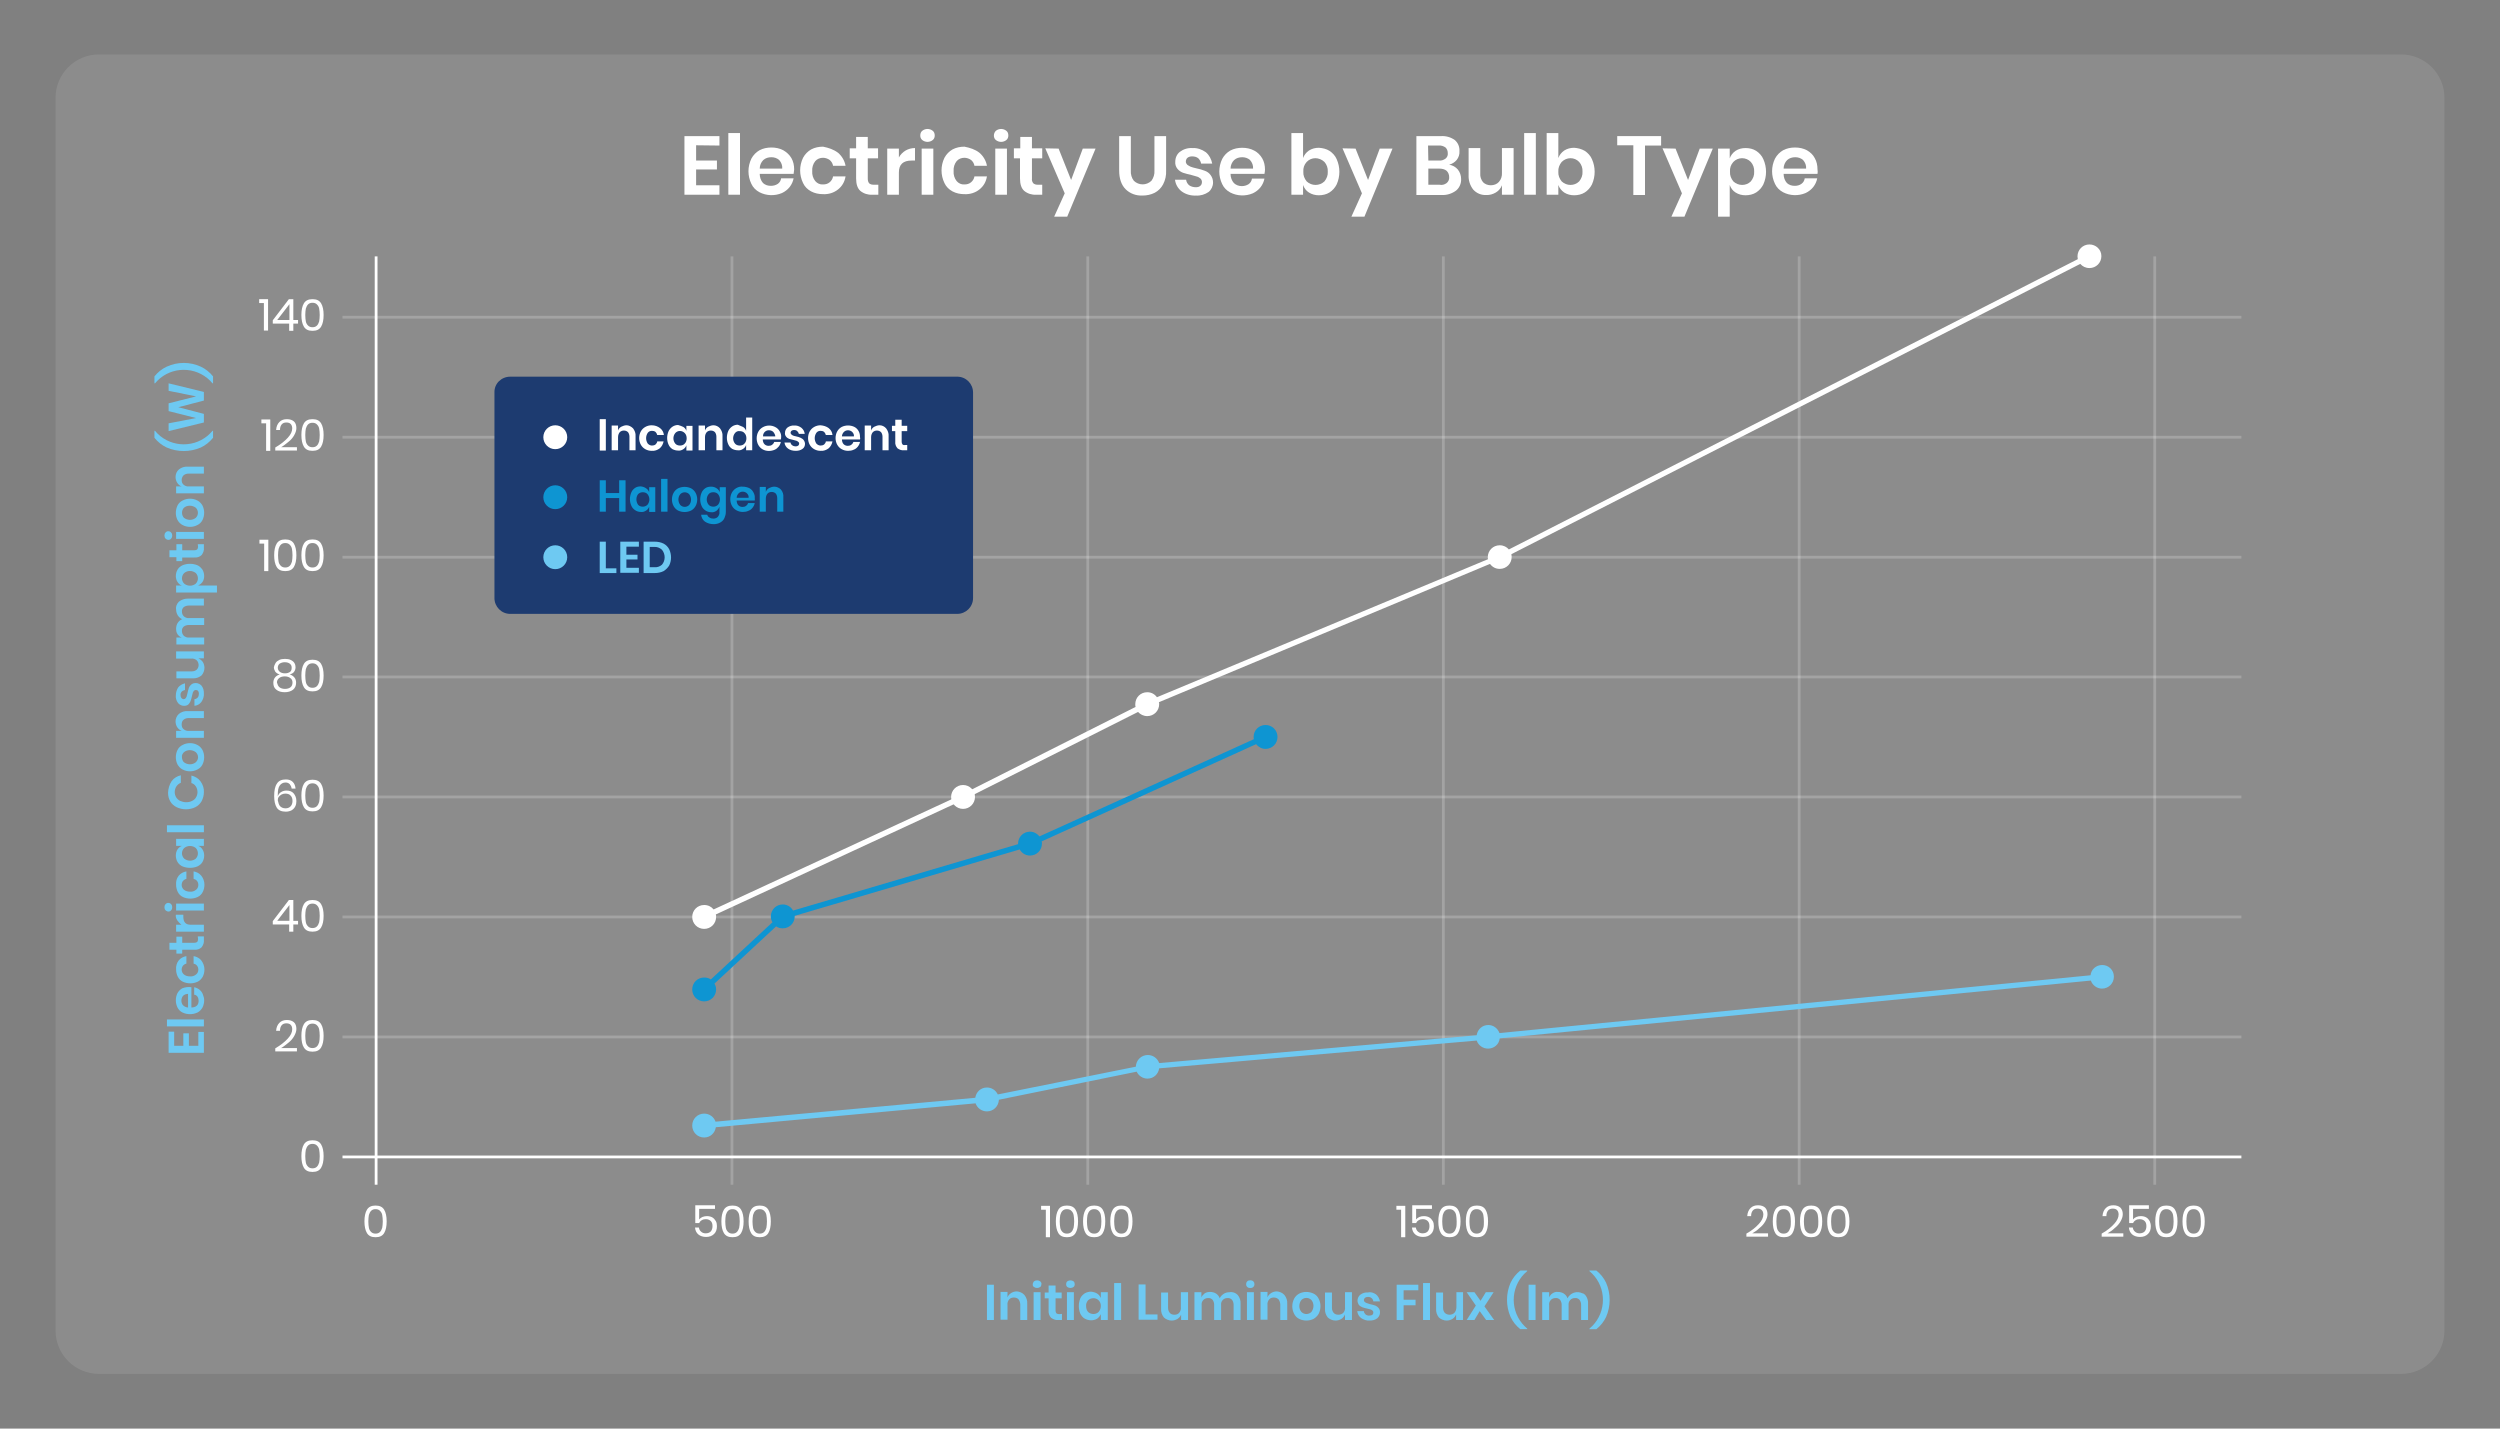 <?xml version="1.0" encoding="utf-8"?>
<!-- Generator: Adobe Illustrator 26.0.1, SVG Export Plug-In . SVG Version: 6.00 Build 0)  -->
<svg version="1.1" id="Layer_1" xmlns="http://www.w3.org/2000/svg" xmlns:xlink="http://www.w3.org/1999/xlink" x="0px" y="0px"
	 viewBox="0 0 900 514.3" style="enable-background:new 0 0 900 514.3;" xml:space="preserve">
<rect x="0" y="0" width="900" height="514.3" fill="#808080" stroke="none"/>
<style type="text/css">
	.st0{opacity:0.1;enable-background:new    ;}
	.st1{fill:#FFFFFF;}
	.st2{fill:#6EC9F2;}
	.st3{enable-background:new    ;}
	.st4{opacity:0.2;enable-background:new    ;}
	.st5{fill:#0E95D2;}
	.st6{fill:#1D3B70;}
</style>
<g class="st0">
	<path class="st1" d="M35.6,19.6h828.8c8.6,0,15.6,7,15.6,15.6V479c0,8.6-7,15.6-15.6,15.6H35.6c-8.6,0-15.6-7-15.6-15.6V35.2
		C20,26.6,27,19.6,35.6,19.6z"/>
</g>
<g>
	<g>
		<path class="st1" d="M250.6,52.3v5.5h7.5V61h-7.5v5.7h8.4v3.4h-12.6V49H259v3.4L250.6,52.3z"/>
	</g>
	<g>
		<path class="st1" d="M266.4,47.9v22.2h-4.2V47.9H266.4z"/>
	</g>
	<g>
		<path class="st1" d="M285.7,62.6h-12.2c0,1.2,0.4,2.4,1.2,3.3c0.8,0.7,1.7,1,2.8,1c0.9,0,1.7-0.2,2.5-0.7c0.7-0.5,1.1-1.2,1.2-2
			h4.5c-0.2,1.1-0.7,2.2-1.4,3.1c-0.7,0.9-1.7,1.7-2.8,2.2c-2.6,1.1-5.6,1-8.1-0.3c-1.3-0.7-2.3-1.7-2.9-3c-1.4-2.9-1.4-6.2,0-9.1
			c0.7-1.3,1.7-2.3,2.9-3c1.3-0.7,2.8-1,4.3-1c1.5,0,3,0.3,4.3,1c1.2,0.7,2.2,1.6,2.9,2.8c0.7,1.2,1,2.6,1,4.1
			C285.8,61.6,285.8,62.1,285.7,62.6z M280.5,57.6c-0.8-0.7-1.8-1-2.8-1c-1.1,0-2.1,0.3-2.9,1c-0.8,0.8-1.3,1.9-1.3,3.1h8.1
			C281.7,59.6,281.3,58.5,280.5,57.6L280.5,57.6z"/>
	</g>
	<g>
		<path class="st1" d="M301.7,55c1.4,1.2,2.4,2.9,2.7,4.7h-4.5c-0.1-0.8-0.6-1.6-1.2-2.1c-0.7-0.5-1.6-0.8-2.4-0.8
			c-1.1,0-2.1,0.4-2.8,1.2c-0.8,1-1.2,2.3-1.1,3.6c-0.1,1.3,0.3,2.6,1.1,3.6c0.7,0.8,1.7,1.3,2.8,1.2c0.9,0,1.7-0.2,2.4-0.8
			c0.6-0.5,1.1-1.3,1.2-2.1h4.5c-0.3,1.9-1.2,3.5-2.7,4.7c-1.5,1.2-3.4,1.8-5.4,1.7c-1.5,0-3-0.3-4.3-1c-1.3-0.7-2.3-1.7-2.9-3
			c-1.4-2.9-1.4-6.2,0-9.1c0.7-1.3,1.7-2.3,2.9-3c1.3-0.7,2.8-1,4.3-1C298.3,53.2,300.1,53.8,301.7,55z"/>
	</g>
	<g>
		<path class="st1" d="M316.2,66.5v3.6H314c-1.5,0.1-3.1-0.4-4.3-1.4c-1-0.9-1.5-2.4-1.5-4.5v-7.2h-2.3v-3.6h2.3v-4.1h4.2v4.1h3.7
			v3.6h-3.7v7.3c0,0.6,0.1,1.2,0.5,1.7c0.5,0.4,1,0.5,1.6,0.5L316.2,66.5z"/>
	</g>
	<g>
		<path class="st1" d="M326,54.2c1-0.6,2.2-0.9,3.4-0.9v4.5h-1.2c-3.1,0-4.6,1.4-4.6,4.3v8h-4.2V53.5h4.2v3.2
			C324.1,55.7,325,54.8,326,54.2z"/>
	</g>
	<g>
		<path class="st1" d="M332,47.1c1.1-0.9,2.7-0.9,3.8,0c0.5,0.4,0.7,1,0.7,1.7c0,0.6-0.2,1.2-0.7,1.6c-1.1,0.9-2.7,0.9-3.8,0
			c-0.5-0.4-0.7-1-0.7-1.6C331.3,48.1,331.5,47.5,332,47.1z M336,53.5v16.6h-4.2V53.5L336,53.5z"/>
	</g>
	<g>
		<path class="st1" d="M352.6,55c1.4,1.2,2.4,2.9,2.7,4.7h-4.5c-0.1-0.8-0.6-1.6-1.2-2.1c-0.7-0.5-1.6-0.8-2.4-0.8
			c-1.1,0-2.1,0.4-2.8,1.2c-0.8,1-1.2,2.3-1.1,3.6c-0.1,1.3,0.3,2.6,1.1,3.6c0.7,0.8,1.7,1.3,2.8,1.2c0.9,0,1.7-0.2,2.4-0.8
			c0.6-0.5,1.1-1.3,1.2-2.1h4.5c-0.3,1.9-1.2,3.5-2.7,4.7c-1.5,1.2-3.4,1.8-5.4,1.7c-1.5,0-3-0.3-4.3-1c-1.3-0.7-2.3-1.7-2.9-3
			c-1.4-2.9-1.4-6.2,0-9.1c0.7-1.3,1.7-2.3,2.9-3c1.3-0.7,2.8-1,4.3-1C349.2,53.2,351.1,53.8,352.6,55z"/>
	</g>
	<g>
		<path class="st1" d="M358.5,47.1c1.1-0.9,2.7-0.9,3.8,0c0.5,0.4,0.7,1,0.7,1.7c0,0.6-0.2,1.2-0.7,1.6c-1.1,0.9-2.7,0.9-3.8,0
			c-0.5-0.4-0.7-1-0.7-1.6C357.8,48.1,358.1,47.5,358.5,47.1z M362.5,53.5v16.6h-4.2V53.5L362.5,53.5z"/>
	</g>
	<g>
		<path class="st1" d="M375.2,66.5v3.6H373c-1.5,0.1-3.1-0.4-4.3-1.4c-1-0.9-1.5-2.4-1.5-4.5v-7.2H365v-3.6h2.3v-4.1h4.2v4.1h3.7
			v3.6h-3.7v7.3c-0.1,0.6,0.1,1.2,0.5,1.7c0.5,0.4,1,0.5,1.6,0.5L375.2,66.5z"/>
	</g>
	<g>
		<path class="st1" d="M381.1,53.5l4.5,11.3l4.2-11.3h4.6l-10.2,24.5h-4.7l3.8-8.4l-7-16.2L381.1,53.5z"/>
	</g>
	<g>
		<path class="st1" d="M407.1,49v12.4c-0.1,1.3,0.3,2.7,1.1,3.7c1.8,1.7,4.5,1.7,6.3,0c0.8-1.1,1.2-2.4,1.1-3.7V49h4.2v12.4
			c0.1,1.7-0.3,3.5-1.1,5c-0.7,1.3-1.7,2.3-3,3c-1.4,0.7-2.9,1-4.4,1c-2.3,0.1-4.5-0.7-6.1-2.3c-1.5-1.5-2.3-3.8-2.3-6.7V49H407.1z"
			/>
	</g>
	<g>
		<path class="st1" d="M434.1,54.8c1.2,1,2,2.5,2.3,4.1h-4c-0.1-0.7-0.5-1.4-1-1.9c-0.6-0.5-1.4-0.7-2.2-0.7c-0.6,0-1.2,0.1-1.7,0.5
			c-0.4,0.3-0.6,0.9-0.6,1.4c0,0.4,0.2,0.8,0.5,1.1c0.4,0.3,0.8,0.5,1.2,0.7c0.5,0.2,1.2,0.4,2.1,0.6c1,0.2,2.1,0.5,3.1,0.9
			c0.8,0.3,1.5,0.8,2,1.5c0.6,0.8,0.9,1.7,0.9,2.7c0,1.3-0.6,2.6-1.6,3.4c-1.3,0.9-2.9,1.4-4.5,1.3c-1.8,0.1-3.7-0.4-5.2-1.5
			c-1.3-1-2.2-2.5-2.4-4.2h4c0.1,0.8,0.5,1.5,1.1,2c0.7,0.5,1.6,0.7,2.4,0.7c0.6,0,1.2-0.1,1.6-0.5c0.4-0.3,0.6-0.8,0.6-1.4
			c0-0.4-0.2-0.9-0.5-1.2c-0.4-0.3-0.8-0.6-1.2-0.7c-0.5-0.2-1.2-0.3-2.1-0.6c-1-0.2-2-0.5-3-0.8c-0.8-0.3-1.5-0.8-2-1.4
			c-0.6-0.7-0.9-1.7-0.8-2.6c0-1.4,0.6-2.7,1.6-3.5c1.3-1,2.9-1.5,4.6-1.4C431,53.2,432.7,53.8,434.1,54.8z"/>
	</g>
	<g>
		<path class="st1" d="M455.2,62.6H443c0,1.2,0.4,2.4,1.2,3.3c0.7,0.7,1.8,1.1,2.8,1.1c0.9,0,1.7-0.2,2.5-0.7c0.7-0.5,1.1-1.2,1.2-2
			h4.5c-0.2,1.1-0.7,2.2-1.4,3.1c-0.7,0.9-1.7,1.7-2.8,2.2c-2.6,1.1-5.6,1-8.1-0.3c-1.3-0.7-2.3-1.7-2.9-3c-1.4-2.9-1.4-6.2,0-9.1
			c0.7-1.3,1.7-2.3,2.9-3c1.3-0.7,2.8-1,4.3-1c1.5,0,3,0.3,4.3,1c1.2,0.6,2.2,1.6,2.9,2.8c0.7,1.2,1,2.6,1,4.1
			C455.4,61.6,455.3,62.1,455.2,62.6z M450,57.6c-0.8-0.7-1.8-1-2.8-1c-1.1,0-2.1,0.3-2.9,1c-0.8,0.8-1.3,1.9-1.3,3.1h8.1
			C451.2,59.6,450.8,58.5,450,57.6L450,57.6z"/>
	</g>
	<g>
		<path class="st1" d="M478.6,54.3c1.1,0.7,2.1,1.8,2.6,3c1.3,2.9,1.3,6.2,0,9.1c-0.6,1.2-1.5,2.2-2.6,2.9c-1.1,0.7-2.5,1-3.8,1
			c-1.3,0-2.5-0.3-3.6-1c-1-0.6-1.7-1.6-2.1-2.7v3.5h-4.2V47.9h4.2v9c0.4-1.1,1.1-2,2.1-2.7c1.1-0.7,2.3-1,3.6-1
			C476.2,53.3,477.5,53.6,478.6,54.3z M470.4,58.3c-0.9,1-1.3,2.2-1.2,3.5c-0.1,1.3,0.4,2.5,1.2,3.5c1.8,1.7,4.6,1.7,6.4,0
			c0.8-1,1.3-2.2,1.2-3.5c0.1-1.3-0.4-2.6-1.2-3.5C474.9,56.5,472.1,56.5,470.4,58.3L470.4,58.3z"/>
	</g>
	<g>
		<path class="st1" d="M488,53.5l4.5,11.3l4.2-11.3h4.6l-10.1,24.5h-4.7l3.8-8.4l-7-16.2L488,53.5z"/>
	</g>
	<g>
		<path class="st1" d="M524.8,61c0.8,1,1.2,2.2,1.2,3.4c0.1,1.6-0.6,3.2-1.8,4.2c-1.5,1.1-3.3,1.7-5.2,1.6h-9.1V49h8.9
			c1.8-0.1,3.5,0.4,4.9,1.4c1.2,1,1.8,2.5,1.7,4c0.1,1.2-0.3,2.3-1,3.2c-0.7,0.8-1.6,1.4-2.7,1.7C523,59.5,524,60.1,524.8,61z
			 M514.2,57.8h3.8c0.9,0.1,1.7-0.2,2.4-0.7c0.6-0.5,0.9-1.2,0.8-2c0-0.8-0.3-1.5-0.8-2c-0.7-0.5-1.6-0.8-2.5-0.7h-3.8L514.2,57.8z
			 M520.8,65.9c0.6-0.5,1-1.3,0.9-2.2c0-0.8-0.3-1.6-0.9-2.2c-0.7-0.6-1.7-0.8-2.6-0.8h-4v5.8h4C519.1,66.7,520,66.5,520.8,65.9
			L520.8,65.9z"/>
	</g>
	<g>
		<path class="st1" d="M544.9,53.5v16.6h-4.2v-3.4c-0.4,1.1-1.2,2-2.2,2.6c-1,0.6-2.3,1-3.5,0.9c-1.7,0.1-3.4-0.6-4.6-1.9
			c-1.2-1.5-1.8-3.4-1.7-5.3v-9.7h4.2v9.2c-0.1,1.1,0.3,2.2,1,3.1c0.7,0.7,1.7,1.1,2.8,1.1c1.1,0,2.2-0.4,2.9-1.2
			c0.8-0.9,1.2-2.1,1.1-3.4v-8.8H544.9z"/>
	</g>
	<g>
		<path class="st1" d="M552.9,47.9v22.2h-4.2V47.9H552.9z"/>
	</g>
	<g>
		<path class="st1" d="M570.5,54.3c1.1,0.7,2.1,1.8,2.6,3c1.3,2.9,1.3,6.2,0,9.1c-0.6,1.2-1.5,2.2-2.6,2.9c-1.1,0.7-2.5,1-3.8,1
			c-1.3,0-2.5-0.3-3.6-1c-1-0.7-1.7-1.6-2.1-2.7v3.5h-4.2V47.9h4.2v9c0.4-1.1,1.1-2,2.1-2.7c1.1-0.7,2.3-1,3.6-1
			C568,53.3,569.3,53.6,570.5,54.3z M562.2,58.3c-0.8,1-1.3,2.2-1.2,3.5c-0.1,1.3,0.4,2.5,1.2,3.5c1.8,1.7,4.6,1.7,6.3,0
			c0.8-1,1.3-2.2,1.2-3.5c0.1-1.3-0.4-2.6-1.2-3.5C566.8,56.5,564,56.5,562.2,58.3L562.2,58.3z"/>
	</g>
	<g>
		<path class="st1" d="M598,49v3.4h-5.8v17.8h-4.2V52.3h-5.8V49H598z"/>
	</g>
	<g>
		<path class="st1" d="M603.2,53.5l4.5,11.3l4.2-11.3h4.7l-10.2,24.5h-4.7l3.8-8.4l-7-16.2L603.2,53.5z"/>
	</g>
	<g>
		<path class="st1" d="M632.2,54.3c1.1,0.7,2.1,1.8,2.6,3c1.3,2.9,1.3,6.2,0,9.1c-0.6,1.2-1.5,2.2-2.6,2.9c-1.1,0.7-2.5,1-3.8,1
			c-1.3,0-2.5-0.3-3.6-1c-1-0.6-1.7-1.6-2.1-2.7v11.4h-4.2V53.5h4.2V57c0.4-1.1,1.1-2,2.1-2.7c1.1-0.7,2.3-1,3.6-1
			C629.8,53.3,631.1,53.6,632.2,54.3z M624,58.3c-0.9,1-1.3,2.2-1.2,3.5c-0.1,1.3,0.4,2.5,1.2,3.5c1.8,1.7,4.6,1.7,6.3,0
			c0.8-1,1.3-2.2,1.2-3.5c0.1-1.3-0.4-2.6-1.2-3.5C628.6,56.5,625.7,56.5,624,58.3L624,58.3z"/>
	</g>
	<g>
		<path class="st1" d="M654.3,62.6h-12.2c0,1.2,0.4,2.4,1.2,3.3c0.8,0.7,1.7,1,2.8,1c0.9,0,1.7-0.2,2.4-0.7c0.7-0.5,1.1-1.2,1.2-2
			h4.5c-0.2,1.1-0.7,2.2-1.4,3.1c-0.7,0.9-1.7,1.7-2.8,2.2c-2.6,1.1-5.6,1-8.1-0.3c-1.3-0.7-2.3-1.7-2.9-3c-1.4-2.9-1.4-6.2,0-9.1
			c0.7-1.3,1.7-2.3,2.9-3c1.3-0.7,2.8-1,4.3-1c1.5,0,3,0.3,4.3,1c1.2,0.7,2.2,1.6,2.8,2.8c0.7,1.2,1,2.6,1,4.1
			C654.4,61.6,654.4,62.1,654.3,62.6z M649.1,57.6c-0.8-0.7-1.8-1-2.8-1c-1.1,0-2.1,0.3-2.9,1c-0.8,0.8-1.3,1.9-1.3,3.1h8.1
			C650.3,59.6,649.9,58.5,649.1,57.6L649.1,57.6z"/>
	</g>
</g>
<g>
	<g>
		<path class="st2" d="M62.7,376.5H66V372h2v4.5h3.4v-5h2v7.5H60.7v-7.6h2L62.7,376.5z"/>
	</g>
	<g>
		<path class="st2" d="M60.1,367h13.3v2.5H60.1V367z"/>
	</g>
	<g>
		<path class="st2" d="M68.9,355.4v7.3c0.7,0,1.5-0.2,2-0.7c0.4-0.4,0.6-1,0.6-1.7c0-0.5-0.1-1-0.4-1.5c-0.3-0.4-0.7-0.7-1.2-0.7
			v-2.7c1.4,0.3,2.6,1.2,3.1,2.5c0.3,0.7,0.5,1.5,0.5,2.2c0,0.9-0.2,1.8-0.6,2.6c-0.4,0.7-1,1.4-1.8,1.8c-1.7,0.8-3.7,0.8-5.4,0
			c-0.8-0.4-1.4-1-1.8-1.8c-0.4-0.8-0.6-1.7-0.6-2.6c0-0.9,0.2-1.8,0.6-2.6c0.4-0.7,1-1.3,1.7-1.7C66.6,355.4,67.8,355.2,68.9,355.4
			L68.9,355.4z M65.9,358.5c-0.4,0.5-0.6,1.1-0.6,1.7c0,0.6,0.2,1.3,0.6,1.7c0.5,0.5,1.2,0.8,1.8,0.8v-4.9
			C67.1,357.8,66.4,358,65.9,358.5L65.9,358.5z"/>
	</g>
	<g>
		<path class="st2" d="M64.3,345.8c0.7-0.9,1.7-1.4,2.8-1.6v2.7c-0.5,0.1-0.9,0.4-1.2,0.7c-0.3,0.4-0.5,0.9-0.5,1.5
			c0,0.6,0.3,1.3,0.8,1.7c0.6,0.5,1.4,0.7,2.2,0.7c0.8,0.1,1.6-0.2,2.2-0.7c0.5-0.4,0.8-1,0.8-1.7c0-0.5-0.1-1-0.5-1.5
			c-0.3-0.4-0.8-0.6-1.2-0.7v-2.7c1.1,0.2,2.1,0.7,2.8,1.6c0.7,0.9,1.1,2.1,1.1,3.2c0,0.9-0.2,1.8-0.6,2.6c-0.4,0.7-1,1.4-1.8,1.8
			c-1.7,0.8-3.7,0.8-5.4,0c-0.8-0.4-1.4-1-1.8-1.8c-0.4-0.8-0.6-1.7-0.6-2.6C63.3,347.9,63.6,346.7,64.3,345.8z"/>
	</g>
	<g>
		<path class="st2" d="M71.2,337.1h2.2v1.3c0.1,0.9-0.2,1.8-0.8,2.6c-0.7,0.7-1.7,1-2.7,0.9h-4.3v1.4h-2.1v-1.4H61v-2.5h2.5v-2.2
			h2.1v2.2H70c0.4,0,0.7-0.1,1-0.3c0.2-0.3,0.3-0.6,0.3-1L71.2,337.1z"/>
	</g>
	<g>
		<path class="st2" d="M63.8,331.3c-0.4-0.6-0.6-1.3-0.5-2H66v0.8c0,1.9,0.9,2.8,2.6,2.8h4.8v2.5h-10v-2.5h1.9
			C64.7,332.4,64.2,331.9,63.8,331.3z"/>
	</g>
	<g>
		<path class="st2" d="M59.6,327.7c-0.3-0.3-0.4-0.7-0.4-1.1c0-0.4,0.1-0.8,0.4-1.1c0.5-0.6,1.4-0.6,1.9-0.1c0,0,0.1,0.1,0.1,0.1
			c0.3,0.3,0.4,0.7,0.4,1.1c0,0.4-0.1,0.8-0.4,1.1c-0.5,0.6-1.3,0.6-1.9,0.1C59.7,327.7,59.6,327.7,59.6,327.7z M63.4,325.3h10v2.5
			h-10V325.3z"/>
	</g>
	<g>
		<path class="st2" d="M64.3,315.3c0.7-0.9,1.7-1.4,2.8-1.6v2.7c-0.5,0.1-0.9,0.4-1.2,0.7c-0.3,0.4-0.5,0.9-0.5,1.5
			c0,0.6,0.3,1.3,0.8,1.7c0.6,0.5,1.4,0.7,2.2,0.7c0.8,0.1,1.6-0.2,2.2-0.7c0.5-0.4,0.8-1,0.8-1.7c0-0.5-0.1-1-0.5-1.5
			c-0.3-0.4-0.8-0.6-1.2-0.7v-2.7c1.1,0.2,2.1,0.7,2.8,1.6c0.7,0.9,1.1,2,1.1,3.2c0,0.9-0.2,1.8-0.6,2.6c-0.4,0.8-1,1.4-1.8,1.8
			c-1.7,0.8-3.7,0.8-5.4,0c-0.8-0.4-1.4-1-1.8-1.8c-0.4-0.8-0.6-1.7-0.6-2.6C63.3,317.3,63.6,316.2,64.3,315.3z"/>
	</g>
	<g>
		<path class="st2" d="M63.9,305.8c0.4-0.6,0.9-1,1.6-1.3h-2.1V302h10v2.5h-2.1c0.7,0.2,1.2,0.7,1.6,1.3c0.4,0.6,0.6,1.4,0.6,2.2
			c0,0.8-0.2,1.6-0.6,2.3c-0.4,0.7-1,1.2-1.8,1.6c-1.7,0.7-3.7,0.7-5.4,0c-0.7-0.3-1.4-0.9-1.8-1.6c-0.4-0.7-0.6-1.5-0.6-2.3
			C63.3,307.2,63.5,306.4,63.9,305.8z M66.3,309.1c1.3,1,3,1,4.2,0c1-1.1,1-2.7,0-3.8c-1.2-1-3-1-4.2,0c-0.5,0.5-0.8,1.2-0.8,1.9
			C65.5,307.9,65.8,308.6,66.3,309.1z"/>
	</g>
	<g>
		<path class="st2" d="M60.1,297.1h13.3v2.5H60.1V297.1z"/>
	</g>
	<g>
		<path class="st2" d="M61.8,281.2c0.8-1.1,2-1.8,3.3-2.1v2.7c-0.7,0.3-1.2,0.7-1.6,1.3c-0.4,0.6-0.6,1.4-0.6,2.1
			c0,0.6,0.2,1.3,0.5,1.8c0.3,0.5,0.8,1,1.4,1.3c0.7,0.3,1.4,0.5,2.2,0.5c0.7,0,1.5-0.1,2.2-0.5c0.6-0.3,1.1-0.7,1.4-1.3
			c0.3-0.5,0.5-1.2,0.5-1.8c0-0.7-0.2-1.5-0.6-2.1c-0.4-0.6-0.9-1-1.6-1.2v-2.7c1.3,0.3,2.5,1,3.3,2.1c0.8,1.1,1.3,2.5,1.2,3.9
			c0,1.1-0.3,2.2-0.8,3.2c-0.5,0.9-1.3,1.7-2.3,2.2c-2.1,1-4.6,1-6.7,0c-1-0.5-1.8-1.2-2.3-2.1c-0.6-1-0.8-2.1-0.8-3.2
			C60.6,283.8,61,282.4,61.8,281.2z"/>
	</g>
	<g>
		<path class="st2" d="M63.9,270c0.4-0.8,1-1.4,1.8-1.8c1.7-0.9,3.7-0.9,5.4,0c0.8,0.4,1.4,1.1,1.8,1.8c0.8,1.6,0.8,3.6,0,5.2
			c-0.4,0.8-1,1.4-1.8,1.8c-1.7,0.9-3.7,0.9-5.4,0c-0.8-0.4-1.4-1.1-1.8-1.8C63.1,273.6,63.1,271.6,63.9,270z M66.2,274.4
			c1.3,1,3.1,1,4.3,0c0.5-0.5,0.8-1.1,0.8-1.8c0-0.7-0.3-1.3-0.8-1.8c-1.3-1-3.1-1-4.3,0c-0.5,0.5-0.8,1.1-0.7,1.8
			C65.5,273.3,65.8,274,66.2,274.4L66.2,274.4z"/>
	</g>
	<g>
		<path class="st2" d="M64.4,257c0.9-0.7,2-1.1,3.2-1h5.8v2.5h-5.5c-0.7,0-1.3,0.2-1.8,0.6c-0.5,0.4-0.7,1-0.7,1.7
			c0,0.7,0.2,1.3,0.7,1.7c0.6,0.5,1.3,0.7,2,0.6h5.3v2.5h-10v-2.5h2c-0.7-0.3-1.2-0.7-1.6-1.3c-0.4-0.6-0.6-1.4-0.6-2.1
			C63.2,258.8,63.6,257.7,64.4,257z"/>
	</g>
	<g>
		<path class="st2" d="M64.2,247.4c0.6-0.7,1.5-1.2,2.4-1.4v2.4c-0.4,0.1-0.9,0.3-1.2,0.6c-0.3,0.4-0.5,0.8-0.4,1.3
			c0,0.4,0.1,0.7,0.3,1c0.2,0.2,0.5,0.4,0.8,0.4c0.3,0,0.5-0.1,0.7-0.3c0.2-0.2,0.3-0.5,0.4-0.7c0.1-0.3,0.2-0.7,0.3-1.2
			c0.1-0.6,0.3-1.2,0.5-1.9c0.2-0.5,0.5-0.9,0.9-1.2c0.5-0.4,1-0.5,1.6-0.5c0.8,0,1.6,0.4,2.1,1c0.6,0.8,0.8,1.7,0.8,2.7
			c0.1,1.1-0.3,2.2-0.9,3.1c-0.6,0.8-1.5,1.3-2.5,1.4v-2.4c0.5,0,0.9-0.3,1.2-0.6c0.3-0.4,0.4-0.9,0.4-1.4c0-0.4-0.1-0.7-0.3-1
			c-0.2-0.2-0.5-0.3-0.8-0.3c-0.3,0-0.5,0.1-0.7,0.3c-0.2,0.2-0.3,0.5-0.4,0.7c-0.1,0.3-0.2,0.7-0.3,1.2c-0.1,0.6-0.3,1.2-0.5,1.8
			c-0.2,0.5-0.5,0.9-0.8,1.2c-0.4,0.4-1,0.5-1.6,0.5c-0.8,0-1.6-0.4-2.1-1c-0.6-0.8-0.9-1.8-0.8-2.7
			C63.3,249.3,63.6,248.3,64.2,247.4z"/>
	</g>
	<g>
		<path class="st2" d="M63.4,234.5h10v2.5h-2c0.6,0.3,1.2,0.7,1.6,1.3c0.4,0.6,0.6,1.4,0.6,2.1c0,1-0.4,2.1-1.1,2.8
			c-0.9,0.7-2,1.1-3.2,1h-5.8v-2.5H69c0.7,0,1.3-0.2,1.8-0.6c0.4-0.4,0.7-1,0.7-1.6c0-0.7-0.2-1.3-0.7-1.8c-0.6-0.5-1.3-0.7-2-0.6
			h-5.4V234.5z"/>
	</g>
	<g>
		<path class="st2" d="M64.4,216.6c0.9-0.7,2-1.1,3.2-1.1h5.8v2.5h-5.5c-0.6,0-1.3,0.2-1.8,0.6c-0.4,0.4-0.7,1-0.6,1.6
			c0,0.6,0.2,1.2,0.7,1.7c0.6,0.5,1.3,0.7,2,0.6h5.3v2.5h-5.6c-0.6,0-1.3,0.2-1.8,0.6c-0.4,0.4-0.7,1-0.6,1.6c0,0.6,0.2,1.2,0.7,1.7
			c0.6,0.5,1.3,0.7,2,0.6h5.3v2.5h-10v-2.5h1.9c-0.6-0.2-1.2-0.7-1.5-1.2c-0.4-0.6-0.5-1.3-0.5-2c0-0.7,0.2-1.5,0.6-2.1
			c0.4-0.6,1-1.1,1.6-1.3c-1.4-0.6-2.2-2-2.2-3.5C63.2,218.5,63.6,217.4,64.4,216.6z"/>
	</g>
	<g>
		<path class="st2" d="M63.9,205.1c0.4-0.7,1-1.2,1.8-1.6c1.7-0.7,3.7-0.7,5.4,0c0.7,0.3,1.3,0.9,1.8,1.6c0.4,0.7,0.6,1.5,0.6,2.3
			c0,0.8-0.2,1.5-0.6,2.1c-0.4,0.6-1,1-1.6,1.3h6.8v2.5H63.4v-2.5h2.1c-0.7-0.2-1.2-0.7-1.6-1.3c-0.4-0.6-0.6-1.4-0.6-2.1
			C63.3,206.6,63.5,205.8,63.9,205.1z M66.3,210.1c1.2,1,3,1,4.2,0c1-1.1,1-2.7,0-3.8c-1.3-1-3-1-4.2,0c-0.5,0.5-0.8,1.2-0.8,1.9
			C65.5,208.9,65.8,209.6,66.3,210.1L66.3,210.1z"/>
	</g>
	<g>
		<path class="st2" d="M71.2,195.9h2.2v1.3c0.1,0.9-0.2,1.8-0.8,2.6c-0.7,0.7-1.7,1-2.7,0.9h-4.3v1.3h-2.1v-1.4H61v-2.5h2.5v-2.2
			h2.1v2.2H70c0.4,0,0.7-0.1,1-0.3c0.2-0.3,0.3-0.6,0.3-1L71.2,195.9z"/>
	</g>
	<g>
		<path class="st2" d="M59.6,193.9c-0.3-0.3-0.4-0.7-0.4-1.1c0-0.4,0.1-0.8,0.4-1.1c0.5-0.6,1.4-0.6,1.9-0.1c0,0,0.1,0.1,0.1,0.1
			c0.3,0.3,0.4,0.7,0.4,1.1c0,0.4-0.1,0.8-0.4,1.1C61.1,194.5,60.2,194.5,59.6,193.9C59.6,194,59.6,193.9,59.6,193.9z M63.4,191.5
			h10v2.5h-10V191.5z"/>
	</g>
	<g>
		<path class="st2" d="M63.9,182c0.4-0.8,1-1.4,1.8-1.8c1.7-0.9,3.7-0.9,5.4,0c0.8,0.4,1.4,1.1,1.8,1.8c0.8,1.6,0.8,3.6,0,5.2
			c-0.4,0.8-1,1.4-1.8,1.8c-1.7,0.9-3.7,0.9-5.4,0c-0.8-0.4-1.4-1.1-1.8-1.8C63.1,185.6,63.1,183.7,63.9,182z M66.2,186.4
			c1.3,1,3.1,1,4.3,0c1-1,1-2.6,0-3.6c0,0,0,0,0,0c-1.3-1-3.1-1-4.3,0C65.3,183.8,65.3,185.4,66.2,186.4z"/>
	</g>
	<g>
		<path class="st2" d="M64.4,169c0.9-0.7,2-1.1,3.2-1h5.8v2.5h-5.5c-0.7,0-1.3,0.2-1.8,0.6c-0.4,0.4-0.7,1-0.7,1.7
			c0,0.7,0.2,1.3,0.7,1.7c0.6,0.5,1.3,0.7,2,0.6h5.3v2.5h-10v-2.5h2c-0.7-0.2-1.2-0.7-1.6-1.3c-0.4-0.6-0.6-1.4-0.6-2.1
			C63.2,170.7,63.6,169.7,64.4,169z"/>
	</g>
	<g>
		<path class="st2" d="M60,161.1c-1.7-0.8-3.2-2-4.4-3.5v-2.5h0.2c4.7,5.7,13.2,6.5,18.9,1.8c0.6-0.5,1.2-1.1,1.8-1.8h0.2v2.5
			c-1.2,1.5-2.7,2.7-4.4,3.5C68.4,162.8,63.9,162.8,60,161.1z"/>
	</g>
	<g>
		<path class="st2" d="M60.7,138l12.7,3.1v3.1l-9.2,2.4l9.2,2.4v3.1l-12.7,3.1v-2.8l9.9-1.9l-9.9-2.5v-2.8l9.9-2.5l-9.9-2V138z"/>
	</g>
	<g>
		<path class="st2" d="M72.3,132c1.7,0.8,3.2,2,4.4,3.5v2.5h-0.2c-4.7-5.7-13.2-6.5-18.9-1.8c-0.6,0.5-1.2,1.1-1.8,1.8h-0.2v-2.5
			c1.2-1.5,2.7-2.7,4.4-3.5C63.9,130.2,68.4,130.2,72.3,132L72.3,132z"/>
	</g>
</g>
<g>
	<g>
		<path class="st2" d="M357.8,462.5v12.7h-2.5v-12.7H357.8z"/>
	</g>
	<g>
		<path class="st2" d="M368.8,466.2c0.7,0.9,1.1,2,1,3.2v5.8h-2.5v-5.5c0-0.7-0.2-1.3-0.6-1.9c-0.4-0.5-1.1-0.7-1.7-0.7
			c-0.6,0-1.3,0.2-1.7,0.7c-0.5,0.6-0.7,1.3-0.6,2v5.3h-2.5v-10h2.5v2c0.2-0.7,0.7-1.2,1.3-1.6c0.6-0.4,1.4-0.6,2.1-0.6
			C367.1,465,368.1,465.4,368.8,466.2z"/>
	</g>
	<g>
		<path class="st2" d="M372.2,461.3c0.7-0.5,1.6-0.5,2.3,0c0.3,0.3,0.5,0.6,0.4,1c0,0.4-0.1,0.8-0.4,1c-0.7,0.5-1.6,0.5-2.3,0
			c-0.3-0.2-0.5-0.6-0.4-1C371.8,462,372,461.6,372.2,461.3z M374.6,465.2v10h-2.5v-10H374.6z"/>
	</g>
	<g>
		<path class="st2" d="M382.3,473v2.2h-1.3c-0.9,0.1-1.8-0.2-2.6-0.8c-0.7-0.7-1-1.7-0.9-2.7v-4.3h-1.4v-2.1h1.4v-2.5h2.5v2.5h2.2
			v2.1H380v4.4c0,0.4,0.1,0.7,0.3,1c0.3,0.2,0.6,0.3,1,0.3L382.3,473z"/>
	</g>
	<g>
		<path class="st2" d="M384.2,461.3c0.7-0.5,1.6-0.5,2.3,0c0.3,0.3,0.4,0.6,0.4,1c0,0.4-0.1,0.7-0.4,1c-0.7,0.5-1.6,0.5-2.3,0
			c-0.3-0.3-0.4-0.6-0.4-1C383.8,462,383.9,461.6,384.2,461.3z M386.6,465.2v10h-2.5v-10H386.6z"/>
	</g>
	<g>
		<path class="st2" d="M395,465.7c0.6,0.4,1,0.9,1.3,1.6v-2.1h2.5v10h-2.5v-2.1c-0.3,0.6-0.7,1.2-1.3,1.6c-0.6,0.4-1.4,0.6-2.2,0.6
			c-0.8,0-1.6-0.2-2.3-0.6c-0.7-0.4-1.2-1-1.6-1.8c-0.7-1.7-0.7-3.7,0-5.5c0.3-0.7,0.9-1.3,1.6-1.8c0.7-0.4,1.5-0.6,2.3-0.6
			C393.6,465.1,394.4,465.3,395,465.7z M391.7,468.1c-0.5,0.6-0.8,1.4-0.7,2.1c0,0.8,0.2,1.5,0.7,2.1c1.1,1,2.8,1,3.8,0
			c0.5-0.6,0.8-1.3,0.8-2.1c0-0.8-0.2-1.5-0.8-2.1C394.5,467.1,392.8,467.1,391.7,468.1L391.7,468.1z"/>
	</g>
	<g>
		<path class="st2" d="M403.6,461.9v13.3h-2.5v-13.3H403.6z"/>
	</g>
	<g>
		<path class="st2" d="M412.4,473.2h4.3v1.9h-6.8v-12.7h2.5V473.2z"/>
	</g>
	<g>
		<path class="st2" d="M427.7,465.2v10h-2.5v-2c-0.2,0.7-0.7,1.2-1.3,1.6c-0.6,0.4-1.4,0.6-2.1,0.6c-1,0-2-0.4-2.8-1.1
			c-0.7-0.9-1.1-2-1-3.2v-5.8h2.5v5.5c0,0.7,0.2,1.3,0.6,1.8c0.4,0.5,1,0.7,1.7,0.7c0.7,0,1.3-0.2,1.7-0.7c0.5-0.6,0.7-1.3,0.6-2
			v-5.4H427.7z"/>
	</g>
	<g>
		<path class="st2" d="M445.6,466.2c0.7,0.9,1.1,2,1,3.2v5.8h-2.5v-5.5c0-0.6-0.2-1.3-0.6-1.8c-0.4-0.4-1-0.7-1.6-0.6
			c-0.6,0-1.3,0.2-1.7,0.7c-0.5,0.5-0.7,1.2-0.6,1.9v5.3h-2.5v-5.5c0-0.6-0.2-1.3-0.6-1.8c-0.4-0.4-1-0.7-1.6-0.6
			c-0.6,0-1.2,0.2-1.7,0.7c-0.5,0.5-0.7,1.2-0.6,1.9v5.3H430v-10h2.5v1.9c0.2-0.6,0.7-1.1,1.2-1.5c0.6-0.4,1.3-0.5,2-0.5
			c0.7,0,1.5,0.2,2.1,0.6c0.6,0.4,1.1,1,1.3,1.7c0.3-0.7,0.8-1.2,1.4-1.6c0.6-0.4,1.3-0.6,2.1-0.6
			C443.8,465,444.8,465.4,445.6,466.2z"/>
	</g>
	<g>
		<path class="st2" d="M449,461.3c0.3-0.3,0.7-0.4,1.1-0.4c0.4,0,0.8,0.1,1.1,0.4c0.3,0.3,0.4,0.6,0.4,1c0,0.4-0.1,0.7-0.4,1
			c-0.3,0.3-0.7,0.4-1.1,0.4c-0.4,0-0.8-0.1-1.1-0.4c-0.3-0.3-0.4-0.6-0.4-1C448.6,462,448.7,461.6,449,461.3z M451.4,465.2v10h-2.5
			v-10H451.4z"/>
	</g>
	<g>
		<path class="st2" d="M462.4,466.2c0.7,0.9,1.1,2,1,3.2v5.8h-2.5v-5.5c0-0.7-0.2-1.3-0.6-1.9c-0.4-0.4-1-0.7-1.7-0.7
			c-0.7,0-1.3,0.2-1.7,0.7c-0.5,0.6-0.7,1.3-0.6,2v5.3h-2.5v-10h2.5v2c0.2-0.7,0.7-1.2,1.3-1.6c0.6-0.4,1.4-0.6,2.1-0.6
			C460.7,465,461.7,465.4,462.4,466.2z"/>
	</g>
	<g>
		<path class="st2" d="M472.9,465.7c0.8,0.4,1.4,1,1.8,1.8c0.9,1.7,0.9,3.7,0,5.5c-0.4,0.7-1.1,1.4-1.8,1.8c-1.6,0.8-3.6,0.8-5.2,0
			c-0.8-0.4-1.4-1-1.8-1.8c-0.9-1.7-0.9-3.7,0-5.5c0.4-0.8,1.1-1.4,1.8-1.8C469.3,464.9,471.2,464.9,472.9,465.7z M468.5,468
			c-1,1.3-1,3.1,0,4.3c1,1,2.6,1,3.6,0c1-1.3,1-3.1,0-4.3C471.1,467,469.5,467,468.5,468C468.5,468,468.5,468,468.5,468z"/>
	</g>
	<g>
		<path class="st2" d="M486.7,465.2v10h-2.5v-2c-0.3,0.7-0.7,1.2-1.3,1.6c-0.6,0.4-1.4,0.6-2.1,0.6c-1,0-2-0.4-2.8-1.1
			c-0.7-0.9-1.1-2-1-3.2v-5.8h2.5v5.5c0,0.7,0.2,1.3,0.6,1.8c0.4,0.5,1,0.7,1.7,0.7c0.7,0,1.3-0.2,1.8-0.7c0.5-0.6,0.7-1.3,0.6-2
			v-5.4H486.7z"/>
	</g>
	<g>
		<path class="st2" d="M495.4,466c0.7,0.6,1.2,1.5,1.4,2.5h-2.4c-0.1-1-1-1.7-2-1.6c-0.4,0-0.7,0.1-1,0.3c-0.2,0.2-0.4,0.5-0.4,0.8
			c0,0.3,0.1,0.5,0.3,0.7c0.2,0.2,0.5,0.3,0.7,0.4c0.3,0.1,0.7,0.2,1.2,0.4c0.6,0.1,1.2,0.3,1.9,0.5c0.5,0.2,0.9,0.5,1.2,0.9
			c0.4,0.5,0.5,1,0.5,1.6c0,0.8-0.4,1.6-1,2.1c-0.8,0.6-1.7,0.8-2.7,0.8c-1.1,0.1-2.2-0.3-3.1-0.9c-0.8-0.6-1.3-1.5-1.4-2.5h2.4
			c0,0.5,0.3,0.9,0.6,1.2c0.4,0.3,0.9,0.5,1.5,0.4c0.4,0,0.7-0.1,1-0.3c0.2-0.2,0.3-0.5,0.3-0.8c0-0.3-0.1-0.5-0.3-0.7
			c-0.2-0.2-0.5-0.3-0.7-0.4c-0.3-0.1-0.7-0.2-1.2-0.3c-0.6-0.1-1.2-0.3-1.8-0.5c-0.5-0.2-0.9-0.5-1.2-0.8c-0.3-0.5-0.5-1-0.5-1.6
			c0-0.8,0.4-1.6,1-2.1c0.8-0.6,1.8-0.9,2.7-0.8C493.5,465,494.5,465.4,495.4,466z"/>
	</g>
	<g>
		<path class="st2" d="M510.6,462.5v2h-5.3v3.4h4.3v2h-4.3v5.3h-2.5v-12.7L510.6,462.5z"/>
	</g>
	<g>
		<path class="st2" d="M514.8,461.9v13.3h-2.5v-13.3H514.8z"/>
	</g>
	<g>
		<path class="st2" d="M526.7,465.2v10h-2.5v-2c-0.3,0.7-0.7,1.2-1.3,1.6c-0.6,0.4-1.4,0.6-2.1,0.6c-1,0-2-0.4-2.8-1.1
			c-0.7-0.9-1.1-2-1-3.2v-5.8h2.5v5.5c0,0.7,0.2,1.3,0.6,1.8c0.4,0.4,1,0.7,1.7,0.7c0.7,0,1.3-0.2,1.8-0.7c0.5-0.6,0.7-1.3,0.7-2
			v-5.4H526.7z"/>
	</g>
	<g>
		<path class="st2" d="M535,475.2l-2.3-3.2l-1.9,3.2H528l3.3-5.2l-3.3-4.8h2.8l2.2,3.1l1.9-3.1h2.8l-3.3,5.1l3.5,4.9H535z"/>
	</g>
	<g>
		<path class="st2" d="M543.8,461.8c0.8-1.7,2-3.2,3.5-4.4h2.5v0.2c-5.7,4.7-6.5,13.2-1.8,18.9c0.5,0.6,1.1,1.2,1.8,1.8v0.2h-2.5
			c-1.5-1.2-2.7-2.7-3.5-4.4C542.1,470.2,542.1,465.7,543.8,461.8z"/>
	</g>
	<g>
		<path class="st2" d="M552.8,462.5v12.7h-2.5v-12.7H552.8z"/>
	</g>
	<g>
		<path class="st2" d="M570.7,466.2c0.7,0.9,1.1,2,1,3.2v5.8h-2.5v-5.5c0-0.6-0.2-1.3-0.6-1.8c-0.4-0.4-1-0.7-1.6-0.6
			c-0.6,0-1.3,0.2-1.7,0.7c-0.5,0.5-0.7,1.2-0.6,1.9v5.3h-2.5v-5.5c0-0.6-0.2-1.3-0.6-1.8c-0.4-0.4-1-0.7-1.6-0.6
			c-0.6,0-1.3,0.2-1.7,0.7c-0.5,0.5-0.7,1.2-0.6,1.9v5.3h-2.5v-10h2.5v1.9c0.2-0.6,0.7-1.2,1.2-1.5c0.6-0.4,1.3-0.6,2-0.5
			c0.7,0,1.5,0.2,2.1,0.6c0.6,0.4,1.1,1,1.3,1.7c1-2,3.4-2.8,5.4-1.8C570,465.6,570.4,465.9,570.7,466.2L570.7,466.2z"/>
	</g>
	<g>
		<path class="st2" d="M578.2,474.1c-0.8,1.7-2,3.2-3.5,4.4h-2.5v-0.2c5.7-4.7,6.5-13.2,1.8-18.9c-0.5-0.6-1.1-1.2-1.8-1.8v-0.2h2.5
			c1.5,1.2,2.7,2.7,3.5,4.4C579.9,465.7,579.9,470.2,578.2,474.1L578.2,474.1z"/>
	</g>
</g>
<g class="st3">
	<path class="st1" d="M131.2,439.7c0-1.8,0.3-3.2,0.9-4.2c0.6-1,1.6-1.5,3.1-1.5c1.5,0,2.5,0.5,3.1,1.5s0.9,2.4,0.9,4.2
		c0,1.8-0.3,3.2-0.9,4.2c-0.6,1-1.6,1.5-3.1,1.5c-1.5,0-2.5-0.5-3.1-1.5C131.5,442.9,131.2,441.5,131.2,439.7z M137.8,439.7
		c0-0.9-0.1-1.7-0.2-2.3c-0.1-0.6-0.4-1.1-0.8-1.5s-0.9-0.6-1.6-0.6c-0.7,0-1.2,0.2-1.6,0.6c-0.4,0.4-0.6,0.9-0.8,1.5
		c-0.1,0.6-0.2,1.4-0.2,2.3c0,0.9,0.1,1.7,0.2,2.3s0.4,1.1,0.8,1.5c0.4,0.4,0.9,0.6,1.6,0.6c0.7,0,1.2-0.2,1.6-0.6
		c0.4-0.4,0.6-0.9,0.8-1.5C137.7,441.4,137.8,440.6,137.8,439.7z"/>
</g>
<g class="st3">
	<path class="st1" d="M257.5,435.2h-5.8v3.8c0.3-0.4,0.7-0.7,1.2-0.9c0.5-0.2,1.1-0.3,1.6-0.3c0.8,0,1.5,0.2,2,0.5
		c0.5,0.3,0.9,0.8,1.2,1.3c0.3,0.5,0.4,1.2,0.4,1.8c0,1.2-0.3,2.1-1,2.8c-0.7,0.7-1.6,1.1-2.9,1.1c-1.1,0-2.1-0.3-2.8-0.9
		c-0.7-0.6-1.1-1.4-1.2-2.5h1.4c0.1,0.7,0.4,1.2,0.8,1.5c0.4,0.4,1,0.6,1.6,0.6c0.8,0,1.4-0.2,1.9-0.7c0.4-0.5,0.6-1.1,0.6-1.9
		c0-0.8-0.2-1.4-0.6-1.8c-0.4-0.4-1-0.7-1.8-0.7c-0.6,0-1,0.1-1.5,0.4s-0.7,0.6-0.9,1h-1.4v-6.4h7.1V435.2z"/>
	<path class="st1" d="M259.7,439.7c0-1.8,0.3-3.2,0.9-4.2c0.6-1,1.6-1.5,3.1-1.5c1.5,0,2.5,0.5,3.1,1.5s0.9,2.4,0.9,4.2
		c0,1.8-0.3,3.2-0.9,4.2c-0.6,1-1.6,1.5-3.1,1.5c-1.5,0-2.5-0.5-3.1-1.5C260,442.9,259.7,441.5,259.7,439.7z M266.3,439.7
		c0-0.9-0.1-1.7-0.2-2.3c-0.1-0.6-0.4-1.1-0.8-1.5s-0.9-0.6-1.6-0.6c-0.7,0-1.2,0.2-1.6,0.6c-0.4,0.4-0.6,0.9-0.8,1.5
		c-0.1,0.6-0.2,1.4-0.2,2.3c0,0.9,0.1,1.7,0.2,2.3s0.4,1.1,0.8,1.5c0.4,0.4,0.9,0.6,1.6,0.6c0.7,0,1.2-0.2,1.6-0.6
		c0.4-0.4,0.6-0.9,0.8-1.5C266.2,441.4,266.3,440.6,266.3,439.7z"/>
	<path class="st1" d="M269.5,439.7c0-1.8,0.3-3.2,0.9-4.2c0.6-1,1.6-1.5,3.1-1.5c1.5,0,2.5,0.5,3.1,1.5s0.9,2.4,0.9,4.2
		c0,1.8-0.3,3.2-0.9,4.2c-0.6,1-1.6,1.5-3.1,1.5c-1.5,0-2.5-0.5-3.1-1.5C269.8,442.9,269.5,441.5,269.5,439.7z M276.1,439.7
		c0-0.9-0.1-1.7-0.2-2.3c-0.1-0.6-0.4-1.1-0.8-1.5s-0.9-0.6-1.6-0.6c-0.7,0-1.2,0.2-1.6,0.6c-0.4,0.4-0.6,0.9-0.8,1.5
		c-0.1,0.6-0.2,1.4-0.2,2.3c0,0.9,0.1,1.7,0.2,2.3s0.4,1.1,0.8,1.5c0.4,0.4,0.9,0.6,1.6,0.6c0.7,0,1.2-0.2,1.6-0.6
		c0.4-0.4,0.6-0.9,0.8-1.5C276,441.4,276.1,440.6,276.1,439.7z"/>
</g>
<g class="st3">
	<path class="st1" d="M374.8,435.5v-1.4h3.2v11.3h-1.5v-9.9H374.8z"/>
	<path class="st1" d="M380.1,439.7c0-1.8,0.3-3.2,0.9-4.2c0.6-1,1.6-1.5,3.1-1.5c1.5,0,2.5,0.5,3.1,1.5s0.9,2.4,0.9,4.2
		c0,1.8-0.3,3.2-0.9,4.2c-0.6,1-1.6,1.5-3.1,1.5c-1.5,0-2.5-0.5-3.1-1.5C380.4,442.9,380.1,441.5,380.1,439.7z M386.7,439.7
		c0-0.9-0.1-1.7-0.2-2.3c-0.1-0.6-0.4-1.1-0.8-1.5s-0.9-0.6-1.6-0.6c-0.7,0-1.2,0.2-1.6,0.6c-0.4,0.4-0.6,0.9-0.8,1.5
		c-0.1,0.6-0.2,1.4-0.2,2.3c0,0.9,0.1,1.7,0.2,2.3s0.4,1.1,0.8,1.5c0.4,0.4,0.9,0.6,1.6,0.6c0.7,0,1.2-0.2,1.6-0.6
		c0.4-0.4,0.6-0.9,0.8-1.5C386.6,441.4,386.7,440.6,386.7,439.7z"/>
	<path class="st1" d="M389.9,439.7c0-1.8,0.3-3.2,0.9-4.2c0.6-1,1.6-1.5,3.1-1.5c1.5,0,2.5,0.5,3.1,1.5s0.9,2.4,0.9,4.2
		c0,1.8-0.3,3.2-0.9,4.2c-0.6,1-1.6,1.5-3.1,1.5c-1.5,0-2.5-0.5-3.1-1.5C390.2,442.9,389.9,441.5,389.9,439.7z M396.5,439.7
		c0-0.9-0.1-1.7-0.2-2.3c-0.1-0.6-0.4-1.1-0.8-1.5s-0.9-0.6-1.6-0.6c-0.7,0-1.2,0.2-1.6,0.6c-0.4,0.4-0.6,0.9-0.8,1.5
		c-0.1,0.6-0.2,1.4-0.2,2.3c0,0.9,0.1,1.7,0.2,2.3s0.4,1.1,0.8,1.5c0.4,0.4,0.9,0.6,1.6,0.6c0.7,0,1.2-0.2,1.6-0.6
		c0.4-0.4,0.6-0.9,0.8-1.5C396.4,441.4,396.5,440.6,396.5,439.7z"/>
	<path class="st1" d="M399.7,439.7c0-1.8,0.3-3.2,0.9-4.2c0.6-1,1.6-1.5,3.1-1.5c1.5,0,2.5,0.5,3.1,1.5s0.9,2.4,0.9,4.2
		c0,1.8-0.3,3.2-0.9,4.2c-0.6,1-1.6,1.5-3.1,1.5c-1.5,0-2.5-0.5-3.1-1.5C400,442.9,399.7,441.5,399.7,439.7z M406.3,439.7
		c0-0.9-0.1-1.7-0.2-2.3c-0.1-0.6-0.4-1.1-0.8-1.5s-0.9-0.6-1.6-0.6c-0.7,0-1.2,0.2-1.6,0.6c-0.4,0.4-0.6,0.9-0.8,1.5
		c-0.1,0.6-0.2,1.4-0.2,2.3c0,0.9,0.1,1.7,0.2,2.3s0.4,1.1,0.8,1.5c0.4,0.4,0.9,0.6,1.6,0.6c0.7,0,1.2-0.2,1.6-0.6
		c0.4-0.4,0.6-0.9,0.8-1.5C406.2,441.4,406.3,440.6,406.3,439.7z"/>
</g>
<g class="st3">
	<path class="st1" d="M502.7,435.5v-1.4h3.2v11.3h-1.5v-9.9H502.7z"/>
	<path class="st1" d="M515.6,435.2h-5.8v3.8c0.3-0.4,0.7-0.7,1.2-0.9c0.5-0.2,1-0.3,1.6-0.3c0.8,0,1.5,0.2,2,0.5s0.9,0.8,1.2,1.3
		c0.3,0.5,0.4,1.2,0.4,1.8c0,1.2-0.3,2.1-1,2.8c-0.7,0.7-1.6,1.1-2.9,1.1c-1.1,0-2.1-0.3-2.8-0.9c-0.7-0.6-1.1-1.4-1.2-2.5h1.4
		c0.1,0.7,0.4,1.2,0.8,1.5c0.4,0.4,1,0.6,1.6,0.6c0.8,0,1.4-0.2,1.9-0.7c0.4-0.5,0.6-1.1,0.6-1.9c0-0.8-0.2-1.4-0.6-1.8
		c-0.4-0.4-1-0.7-1.8-0.7c-0.6,0-1,0.1-1.5,0.4s-0.7,0.6-0.9,1h-1.4v-6.4h7.1V435.2z"/>
	<path class="st1" d="M517.8,439.7c0-1.8,0.3-3.2,0.9-4.2c0.6-1,1.6-1.5,3.1-1.5s2.5,0.5,3.1,1.5s0.9,2.4,0.9,4.2
		c0,1.8-0.3,3.2-0.9,4.2c-0.6,1-1.6,1.5-3.1,1.5s-2.5-0.5-3.1-1.5C518.1,442.9,517.8,441.5,517.8,439.7z M524.4,439.7
		c0-0.9-0.1-1.7-0.2-2.3c-0.1-0.6-0.4-1.1-0.8-1.5c-0.4-0.4-0.9-0.6-1.6-0.6c-0.7,0-1.2,0.2-1.6,0.6c-0.4,0.4-0.6,0.9-0.8,1.5
		c-0.1,0.6-0.2,1.4-0.2,2.3c0,0.9,0.1,1.7,0.2,2.3c0.1,0.6,0.4,1.1,0.8,1.5c0.4,0.4,0.9,0.6,1.6,0.6c0.7,0,1.2-0.2,1.6-0.6
		c0.4-0.4,0.6-0.9,0.8-1.5S524.4,440.6,524.4,439.7z"/>
	<path class="st1" d="M527.7,439.7c0-1.8,0.3-3.2,0.9-4.2s1.6-1.5,3.1-1.5c1.5,0,2.5,0.5,3.1,1.5s0.9,2.4,0.9,4.2
		c0,1.8-0.3,3.2-0.9,4.2c-0.6,1-1.6,1.5-3.1,1.5c-1.5,0-2.5-0.5-3.1-1.5C528,442.9,527.7,441.5,527.7,439.7z M534.2,439.7
		c0-0.9-0.1-1.7-0.2-2.3c-0.1-0.6-0.4-1.1-0.8-1.5c-0.4-0.4-0.9-0.6-1.6-0.6c-0.7,0-1.2,0.2-1.6,0.6s-0.6,0.9-0.8,1.5
		c-0.1,0.6-0.2,1.4-0.2,2.3c0,0.9,0.1,1.7,0.2,2.3c0.1,0.6,0.4,1.1,0.8,1.5c0.4,0.4,0.9,0.6,1.6,0.6c0.7,0,1.2-0.2,1.6-0.6
		c0.4-0.4,0.6-0.9,0.8-1.5C534.2,441.4,534.2,440.6,534.2,439.7z"/>
</g>
<g class="st3">
	<path class="st1" d="M633.2,440.6c1.1-1.2,1.6-2.3,1.6-3.4c0-0.6-0.2-1.2-0.5-1.5c-0.3-0.4-0.9-0.6-1.6-0.6c-0.7,0-1.3,0.2-1.7,0.7
		s-0.6,1.1-0.6,2H629c0.1-1.3,0.5-2.2,1.2-2.9c0.7-0.7,1.6-1,2.7-1c1.1,0,1.9,0.3,2.5,0.8c0.6,0.6,0.9,1.4,0.9,2.4
		c0,0.9-0.3,1.7-0.8,2.6c-0.5,0.9-1.2,1.7-2.1,2.4c-0.8,0.8-1.7,1.4-2.6,1.9h5.7v1.2h-7.8v-1.1C630.7,443,632.1,441.8,633.2,440.6z"
		/>
	<path class="st1" d="M638.2,439.7c0-1.8,0.3-3.2,0.9-4.2s1.6-1.5,3.1-1.5c1.5,0,2.5,0.5,3.1,1.5s0.9,2.4,0.9,4.2
		c0,1.8-0.3,3.2-0.9,4.2c-0.6,1-1.6,1.5-3.1,1.5c-1.5,0-2.5-0.5-3.1-1.5C638.5,442.9,638.2,441.5,638.2,439.7z M644.7,439.7
		c0-0.9-0.1-1.7-0.2-2.3c-0.1-0.6-0.4-1.1-0.8-1.5c-0.4-0.4-0.9-0.6-1.6-0.6c-0.7,0-1.2,0.2-1.6,0.6s-0.6,0.9-0.8,1.5
		c-0.1,0.6-0.2,1.4-0.2,2.3c0,0.9,0.1,1.7,0.2,2.3c0.1,0.6,0.4,1.1,0.8,1.5c0.4,0.4,0.9,0.6,1.6,0.6c0.7,0,1.2-0.2,1.6-0.6
		c0.4-0.4,0.6-0.9,0.8-1.5C644.7,441.4,644.7,440.6,644.7,439.7z"/>
	<path class="st1" d="M648,439.7c0-1.8,0.3-3.2,0.9-4.2c0.6-1,1.6-1.5,3.1-1.5s2.5,0.5,3.1,1.5s0.9,2.4,0.9,4.2
		c0,1.8-0.3,3.2-0.9,4.2c-0.6,1-1.6,1.5-3.1,1.5s-2.5-0.5-3.1-1.5C648.3,442.9,648,441.5,648,439.7z M654.6,439.7
		c0-0.9-0.1-1.7-0.2-2.3c-0.1-0.6-0.4-1.1-0.8-1.5c-0.4-0.4-0.9-0.6-1.6-0.6c-0.7,0-1.2,0.2-1.6,0.6c-0.4,0.4-0.6,0.9-0.8,1.5
		c-0.1,0.6-0.2,1.4-0.2,2.3c0,0.9,0.1,1.7,0.2,2.3c0.1,0.6,0.4,1.1,0.8,1.5c0.4,0.4,0.9,0.6,1.6,0.6c0.7,0,1.2-0.2,1.6-0.6
		c0.4-0.4,0.6-0.9,0.8-1.5S654.6,440.6,654.6,439.7z"/>
	<path class="st1" d="M657.8,439.7c0-1.8,0.3-3.2,0.9-4.2c0.6-1,1.6-1.5,3.1-1.5s2.5,0.5,3.1,1.5s0.9,2.4,0.9,4.2
		c0,1.8-0.3,3.2-0.9,4.2c-0.6,1-1.6,1.5-3.1,1.5s-2.5-0.5-3.1-1.5C658.1,442.9,657.8,441.5,657.8,439.7z M664.4,439.7
		c0-0.9-0.1-1.7-0.2-2.3c-0.1-0.6-0.4-1.1-0.8-1.5c-0.4-0.4-0.9-0.6-1.6-0.6c-0.7,0-1.2,0.2-1.6,0.6c-0.4,0.4-0.6,0.9-0.8,1.5
		c-0.1,0.6-0.2,1.4-0.2,2.3c0,0.9,0.1,1.7,0.2,2.3c0.1,0.6,0.4,1.1,0.8,1.5c0.4,0.4,0.9,0.6,1.6,0.6c0.7,0,1.2-0.2,1.6-0.6
		c0.4-0.4,0.6-0.9,0.8-1.5S664.4,440.6,664.4,439.7z"/>
</g>
<g class="st3">
	<path class="st1" d="M761.1,440.6c1.1-1.2,1.6-2.3,1.6-3.4c0-0.6-0.2-1.2-0.5-1.5c-0.3-0.4-0.9-0.6-1.6-0.6c-0.7,0-1.3,0.2-1.7,0.7
		s-0.6,1.1-0.6,2h-1.4c0.1-1.3,0.5-2.2,1.2-2.9c0.7-0.7,1.6-1,2.7-1c1.1,0,1.9,0.3,2.5,0.8c0.6,0.6,0.9,1.4,0.9,2.4
		c0,0.9-0.3,1.7-0.8,2.6c-0.5,0.9-1.2,1.7-2.1,2.4c-0.8,0.8-1.7,1.4-2.6,1.9h5.7v1.2h-7.8v-1.1C758.6,443,760,441.8,761.1,440.6z"/>
	<path class="st1" d="M773.7,435.2h-5.8v3.8c0.3-0.4,0.7-0.7,1.2-0.9c0.5-0.2,1.1-0.3,1.6-0.3c0.8,0,1.5,0.2,2,0.5
		c0.5,0.3,0.9,0.8,1.2,1.3c0.2,0.5,0.4,1.2,0.4,1.8c0,1.2-0.3,2.1-1,2.8c-0.7,0.7-1.6,1.1-2.9,1.1c-1.1,0-2.1-0.3-2.8-0.9
		s-1.1-1.4-1.2-2.5h1.4c0.1,0.7,0.4,1.2,0.8,1.5c0.4,0.4,1,0.6,1.6,0.6c0.8,0,1.4-0.2,1.9-0.7c0.4-0.5,0.6-1.1,0.6-1.9
		c0-0.8-0.2-1.4-0.6-1.8s-1-0.7-1.8-0.7c-0.6,0-1,0.1-1.5,0.4s-0.7,0.6-0.9,1h-1.4v-6.4h7.1V435.2z"/>
	<path class="st1" d="M775.9,439.7c0-1.8,0.3-3.2,0.9-4.2s1.6-1.5,3.1-1.5c1.5,0,2.5,0.5,3.1,1.5s0.9,2.4,0.9,4.2
		c0,1.8-0.3,3.2-0.9,4.2c-0.6,1-1.6,1.5-3.1,1.5c-1.5,0-2.5-0.5-3.1-1.5C776.2,442.9,775.9,441.5,775.9,439.7z M782.5,439.7
		c0-0.9-0.1-1.7-0.2-2.3c-0.1-0.6-0.4-1.1-0.8-1.5c-0.4-0.4-0.9-0.6-1.6-0.6c-0.7,0-1.2,0.2-1.6,0.6s-0.6,0.9-0.8,1.5
		c-0.1,0.6-0.2,1.4-0.2,2.3c0,0.9,0.1,1.7,0.2,2.3c0.1,0.6,0.4,1.1,0.8,1.5c0.4,0.4,0.9,0.6,1.6,0.6c0.7,0,1.2-0.2,1.6-0.6
		c0.4-0.4,0.6-0.9,0.8-1.5C782.4,441.4,782.5,440.6,782.5,439.7z"/>
	<path class="st1" d="M785.7,439.7c0-1.8,0.3-3.2,0.9-4.2s1.6-1.5,3.1-1.5c1.5,0,2.5,0.5,3.1,1.5s0.9,2.4,0.9,4.2
		c0,1.8-0.3,3.2-0.9,4.2c-0.6,1-1.6,1.5-3.1,1.5c-1.5,0-2.5-0.5-3.1-1.5C786,442.9,785.7,441.5,785.7,439.7z M792.3,439.7
		c0-0.9-0.1-1.7-0.2-2.3c-0.1-0.6-0.4-1.1-0.8-1.5c-0.4-0.4-0.9-0.6-1.6-0.6c-0.7,0-1.2,0.2-1.6,0.6s-0.6,0.9-0.8,1.5
		c-0.1,0.6-0.2,1.4-0.2,2.3c0,0.9,0.1,1.7,0.2,2.3c0.1,0.6,0.4,1.1,0.8,1.5c0.4,0.4,0.9,0.6,1.6,0.6c0.7,0,1.2-0.2,1.6-0.6
		c0.4-0.4,0.6-0.9,0.8-1.5C792.3,441.4,792.3,440.6,792.3,439.7z"/>
</g>
<g class="st3">
	<path class="st1" d="M108.5,416.2c0-1.8,0.3-3.2,0.9-4.2c0.6-1,1.6-1.5,3.1-1.5c1.5,0,2.5,0.5,3.1,1.5s0.9,2.4,0.9,4.2
		c0,1.8-0.3,3.2-0.9,4.2c-0.6,1-1.6,1.5-3.1,1.5c-1.5,0-2.5-0.5-3.1-1.5C108.8,419.4,108.5,418,108.5,416.2z M115.1,416.2
		c0-0.9-0.1-1.7-0.2-2.3c-0.1-0.6-0.4-1.1-0.8-1.5s-0.9-0.6-1.6-0.6c-0.7,0-1.2,0.2-1.6,0.6c-0.4,0.4-0.6,0.9-0.8,1.5
		c-0.1,0.6-0.2,1.4-0.2,2.3c0,0.9,0.1,1.7,0.2,2.3s0.4,1.1,0.8,1.5c0.4,0.4,0.9,0.6,1.6,0.6c0.7,0,1.2-0.2,1.6-0.6
		c0.4-0.4,0.6-0.9,0.8-1.5C115,417.9,115.1,417.1,115.1,416.2z"/>
</g>
<g class="st3">
	<path class="st1" d="M103.6,373.9c1.1-1.2,1.6-2.3,1.6-3.4c0-0.6-0.2-1.2-0.5-1.5c-0.3-0.4-0.9-0.6-1.6-0.6c-0.7,0-1.3,0.2-1.7,0.7
		s-0.6,1.1-0.6,2h-1.4c0.1-1.3,0.5-2.2,1.2-2.9c0.7-0.7,1.6-1,2.7-1c1.1,0,1.9,0.3,2.5,0.8s0.9,1.4,0.9,2.4c0,0.9-0.3,1.7-0.8,2.6
		s-1.2,1.7-2.1,2.4s-1.7,1.4-2.6,1.9h5.7v1.2h-7.8v-1.1C101,376.3,102.5,375.1,103.6,373.9z"/>
	<path class="st1" d="M108.5,372.9c0-1.8,0.3-3.2,0.9-4.2c0.6-1,1.6-1.5,3.1-1.5c1.5,0,2.5,0.5,3.1,1.5s0.9,2.4,0.9,4.2
		c0,1.8-0.3,3.2-0.9,4.2c-0.6,1-1.6,1.5-3.1,1.5c-1.5,0-2.5-0.5-3.1-1.5C108.8,376.2,108.5,374.8,108.5,372.9z M115.1,372.9
		c0-0.9-0.1-1.7-0.2-2.3c-0.1-0.6-0.4-1.1-0.8-1.5s-0.9-0.6-1.6-0.6c-0.7,0-1.2,0.2-1.6,0.6c-0.4,0.4-0.6,0.9-0.8,1.5
		c-0.1,0.6-0.2,1.4-0.2,2.3c0,0.9,0.1,1.7,0.2,2.3s0.4,1.1,0.8,1.5c0.4,0.4,0.9,0.6,1.6,0.6c0.7,0,1.2-0.2,1.6-0.6
		c0.4-0.4,0.6-0.9,0.8-1.5C115,374.7,115.1,373.9,115.1,372.9z"/>
</g>
<g class="st3">
	<path class="st1" d="M98.2,332.8v-1.2l5.8-7.6h1.6v7.5h1.7v1.3h-1.7v2.6h-1.5v-2.6H98.2z M104.2,325.8l-4.4,5.7h4.4V325.8z"/>
	<path class="st1" d="M108.5,329.7c0-1.8,0.3-3.2,0.9-4.2c0.6-1,1.6-1.5,3.1-1.5c1.5,0,2.5,0.5,3.1,1.5s0.9,2.4,0.9,4.2
		c0,1.8-0.3,3.2-0.9,4.2c-0.6,1-1.6,1.5-3.1,1.5c-1.5,0-2.5-0.5-3.1-1.5C108.8,332.9,108.5,331.5,108.5,329.7z M115.1,329.7
		c0-0.9-0.1-1.7-0.2-2.3c-0.1-0.6-0.4-1.1-0.8-1.5s-0.9-0.6-1.6-0.6c-0.7,0-1.2,0.2-1.6,0.6c-0.4,0.4-0.6,0.9-0.8,1.5
		c-0.1,0.6-0.2,1.4-0.2,2.3c0,0.9,0.1,1.7,0.2,2.3s0.4,1.1,0.8,1.5c0.4,0.4,0.9,0.6,1.6,0.6c0.7,0,1.2-0.2,1.6-0.6
		c0.4-0.4,0.6-0.9,0.8-1.5C115,331.4,115.1,330.6,115.1,329.7z"/>
</g>
<g class="st3">
	<path class="st1" d="M104.3,282.3c-0.4-0.4-0.9-0.6-1.5-0.6c-0.9,0-1.6,0.4-2.1,1.1c-0.5,0.7-0.7,1.8-0.7,3.3l0,0.6
		c0.2-0.6,0.5-1.1,1.1-1.5s1.3-0.6,2-0.6c1.1,0,2,0.3,2.6,1c0.6,0.7,1,1.6,1,2.8c0,0.7-0.1,1.3-0.4,1.9c-0.3,0.6-0.7,1-1.3,1.4
		c-0.6,0.3-1.3,0.5-2.1,0.5c-1.6,0-2.7-0.5-3.3-1.5c-0.6-1-0.9-2.4-0.9-4.1c0-2,0.3-3.5,1-4.5c0.6-1,1.7-1.5,3.2-1.5
		c1.1,0,1.9,0.3,2.5,0.9c0.6,0.6,0.9,1.4,1,2.4h-1.4C104.9,283.2,104.6,282.7,104.3,282.3z M100.8,290.2c0.5,0.5,1.1,0.8,2,0.8
		c0.7,0,1.3-0.2,1.8-0.7c0.4-0.4,0.7-1.1,0.7-1.9c0-0.9-0.2-1.5-0.7-2c-0.4-0.5-1.1-0.7-1.9-0.7c-0.4,0-0.9,0.1-1.3,0.3
		c-0.4,0.2-0.7,0.5-1,0.8c-0.3,0.4-0.4,0.8-0.4,1.3C100.2,289,100.4,289.7,100.8,290.2z"/>
	<path class="st1" d="M108.5,286.4c0-1.8,0.3-3.2,0.9-4.2c0.6-1,1.6-1.5,3.1-1.5c1.5,0,2.5,0.5,3.1,1.5s0.9,2.4,0.9,4.2
		c0,1.8-0.3,3.2-0.9,4.2c-0.6,1-1.6,1.5-3.1,1.5c-1.5,0-2.5-0.5-3.1-1.5C108.8,289.6,108.5,288.2,108.5,286.4z M115.1,286.4
		c0-0.9-0.1-1.7-0.2-2.3c-0.1-0.6-0.4-1.1-0.8-1.5s-0.9-0.6-1.6-0.6c-0.7,0-1.2,0.2-1.6,0.6c-0.4,0.4-0.6,0.9-0.8,1.5
		c-0.1,0.6-0.2,1.4-0.2,2.3c0,0.9,0.1,1.7,0.2,2.3s0.4,1.1,0.8,1.5c0.4,0.4,0.9,0.6,1.6,0.6c0.7,0,1.2-0.2,1.6-0.6
		c0.4-0.4,0.6-0.9,0.8-1.5C115,288.1,115.1,287.3,115.1,286.4z"/>
</g>
<g class="st3">
	<path class="st1" d="M99.2,238.7c0.3-0.5,0.7-0.8,1.3-1.1c0.6-0.3,1.3-0.4,2.1-0.4s1.5,0.1,2.1,0.4c0.6,0.3,1,0.6,1.3,1.1
		c0.3,0.5,0.4,1,0.4,1.5c0,0.6-0.2,1.2-0.5,1.6c-0.3,0.5-0.9,0.8-1.6,1c0.7,0.2,1.3,0.6,1.7,1.1s0.6,1.1,0.6,1.9
		c0,1.1-0.4,1.9-1.1,2.5c-0.8,0.6-1.8,0.9-3,0.9s-2.3-0.3-3-0.9c-0.8-0.6-1.1-1.4-1.1-2.5c0-0.7,0.2-1.4,0.6-1.9s1-0.9,1.7-1.1
		c-0.7-0.2-1.2-0.5-1.6-1c-0.3-0.5-0.5-1-0.5-1.6C98.7,239.7,98.9,239.2,99.2,238.7z M100.6,247.4c0.5,0.4,1.2,0.6,2,0.6
		c0.8,0,1.5-0.2,2-0.6c0.5-0.4,0.7-1,0.7-1.7c0-0.7-0.3-1.3-0.8-1.6c-0.5-0.4-1.2-0.6-2-0.6c-0.8,0-1.5,0.2-2,0.6
		c-0.5,0.4-0.8,0.9-0.8,1.6C99.9,246.4,100.1,247,100.6,247.4z M100.8,241.9c0.4,0.3,1,0.5,1.8,0.5s1.3-0.2,1.8-0.5
		c0.4-0.3,0.6-0.8,0.6-1.5s-0.2-1.1-0.7-1.5c-0.4-0.3-1-0.5-1.8-0.5c-0.7,0-1.3,0.2-1.8,0.5c-0.4,0.3-0.7,0.8-0.7,1.5
		S100.4,241.6,100.8,241.9z"/>
	<path class="st1" d="M108.5,243.2c0-1.8,0.3-3.2,0.9-4.2c0.6-1,1.6-1.5,3.1-1.5c1.5,0,2.5,0.5,3.1,1.5s0.9,2.4,0.9,4.2
		c0,1.8-0.3,3.2-0.9,4.2c-0.6,1-1.6,1.5-3.1,1.5c-1.5,0-2.5-0.5-3.1-1.5C108.8,246.4,108.5,245,108.5,243.2z M115.1,243.2
		c0-0.9-0.1-1.7-0.2-2.3c-0.1-0.6-0.4-1.1-0.8-1.5s-0.9-0.6-1.6-0.6c-0.7,0-1.2,0.2-1.6,0.6c-0.4,0.4-0.6,0.9-0.8,1.5
		c-0.1,0.6-0.2,1.4-0.2,2.3c0,0.9,0.1,1.7,0.2,2.3s0.4,1.1,0.8,1.5c0.4,0.4,0.9,0.6,1.6,0.6c0.7,0,1.2-0.2,1.6-0.6
		c0.4-0.4,0.6-0.9,0.8-1.5C115,244.9,115.1,244.1,115.1,243.2z"/>
</g>
<g class="st3">
	<path class="st1" d="M93.4,195.7v-1.4h3.2v11.3h-1.5v-9.9H93.4z"/>
	<path class="st1" d="M98.7,199.9c0-1.8,0.3-3.2,0.9-4.2c0.6-1,1.6-1.5,3.1-1.5c1.5,0,2.5,0.5,3.1,1.5s0.9,2.4,0.9,4.2
		c0,1.8-0.3,3.2-0.9,4.2c-0.6,1-1.6,1.5-3.1,1.5c-1.5,0-2.5-0.5-3.1-1.5C99,203.1,98.7,201.7,98.7,199.9z M105.3,199.9
		c0-0.9-0.1-1.7-0.2-2.3c-0.1-0.6-0.4-1.1-0.8-1.5s-0.9-0.6-1.6-0.6c-0.7,0-1.2,0.2-1.6,0.6c-0.4,0.4-0.6,0.9-0.8,1.5
		c-0.1,0.6-0.2,1.4-0.2,2.3c0,0.9,0.1,1.7,0.2,2.3s0.4,1.1,0.8,1.5c0.4,0.4,0.9,0.6,1.6,0.6c0.7,0,1.2-0.2,1.6-0.6
		c0.4-0.4,0.6-0.9,0.8-1.5C105.2,201.6,105.3,200.8,105.3,199.9z"/>
	<path class="st1" d="M108.5,199.9c0-1.8,0.3-3.2,0.9-4.2c0.6-1,1.6-1.5,3.1-1.5c1.5,0,2.5,0.5,3.1,1.5s0.9,2.4,0.9,4.2
		c0,1.8-0.3,3.2-0.9,4.2c-0.6,1-1.6,1.5-3.1,1.5c-1.5,0-2.5-0.5-3.1-1.5C108.8,203.1,108.5,201.7,108.5,199.9z M115.1,199.9
		c0-0.9-0.1-1.7-0.2-2.3c-0.1-0.6-0.4-1.1-0.8-1.5s-0.9-0.6-1.6-0.6c-0.7,0-1.2,0.2-1.6,0.6c-0.4,0.4-0.6,0.9-0.8,1.5
		c-0.1,0.6-0.2,1.4-0.2,2.3c0,0.9,0.1,1.7,0.2,2.3s0.4,1.1,0.8,1.5c0.4,0.4,0.9,0.6,1.6,0.6c0.7,0,1.2-0.2,1.6-0.6
		c0.4-0.4,0.6-0.9,0.8-1.5C115,201.6,115.1,200.8,115.1,199.9z"/>
</g>
<g class="st3">
	<path class="st1" d="M94.1,152.4V151h3.2v11.3h-1.5v-9.9H94.1z"/>
	<path class="st1" d="M103.6,157.6c1.1-1.2,1.6-2.3,1.6-3.4c0-0.6-0.2-1.2-0.5-1.5c-0.3-0.4-0.9-0.6-1.6-0.6c-0.7,0-1.3,0.2-1.7,0.7
		s-0.6,1.1-0.6,2h-1.4c0.1-1.3,0.5-2.2,1.2-2.9c0.7-0.7,1.6-1,2.7-1c1.1,0,1.9,0.3,2.5,0.8s0.9,1.4,0.9,2.4c0,0.9-0.3,1.7-0.8,2.6
		s-1.2,1.7-2.1,2.4s-1.7,1.4-2.6,1.9h5.7v1.2h-7.8v-1.1C101,160,102.5,158.8,103.6,157.6z"/>
	<path class="st1" d="M108.5,156.6c0-1.8,0.3-3.2,0.9-4.2c0.6-1,1.6-1.5,3.1-1.5c1.5,0,2.5,0.5,3.1,1.5s0.9,2.4,0.9,4.2
		c0,1.8-0.3,3.2-0.9,4.2c-0.6,1-1.6,1.5-3.1,1.5c-1.5,0-2.5-0.5-3.1-1.5C108.8,159.8,108.5,158.4,108.5,156.6z M115.1,156.6
		c0-0.9-0.1-1.7-0.2-2.3c-0.1-0.6-0.4-1.1-0.8-1.5s-0.9-0.6-1.6-0.6c-0.7,0-1.2,0.2-1.6,0.6c-0.4,0.4-0.6,0.9-0.8,1.5
		c-0.1,0.6-0.2,1.4-0.2,2.3c0,0.9,0.1,1.7,0.2,2.3s0.4,1.1,0.8,1.5c0.4,0.4,0.9,0.6,1.6,0.6c0.7,0,1.2-0.2,1.6-0.6
		c0.4-0.4,0.6-0.9,0.8-1.5C115,158.3,115.1,157.5,115.1,156.6z"/>
</g>
<g class="st3">
	<path class="st1" d="M93.3,109.1v-1.4h3.2v11.3H95v-9.9H93.3z"/>
	<path class="st1" d="M98.2,116.5v-1.2l5.8-7.6h1.6v7.5h1.7v1.3h-1.7v2.6h-1.5v-2.6H98.2z M104.2,109.5l-4.4,5.7h4.4V109.5z"/>
	<path class="st1" d="M108.5,113.4c0-1.8,0.3-3.2,0.9-4.2c0.6-1,1.6-1.5,3.1-1.5c1.5,0,2.5,0.5,3.1,1.5s0.9,2.4,0.9,4.2
		c0,1.8-0.3,3.2-0.9,4.2c-0.6,1-1.6,1.5-3.1,1.5c-1.5,0-2.5-0.5-3.1-1.5C108.8,116.6,108.5,115.2,108.5,113.4z M115.1,113.4
		c0-0.9-0.1-1.7-0.2-2.3c-0.1-0.6-0.4-1.1-0.8-1.5s-0.9-0.6-1.6-0.6c-0.7,0-1.2,0.2-1.6,0.6c-0.4,0.4-0.6,0.9-0.8,1.5
		c-0.1,0.6-0.2,1.4-0.2,2.3c0,0.9,0.1,1.7,0.2,2.3s0.4,1.1,0.8,1.5c0.4,0.4,0.9,0.6,1.6,0.6c0.7,0,1.2-0.2,1.6-0.6
		c0.4-0.4,0.6-0.9,0.8-1.5C115,115.1,115.1,114.3,115.1,113.4z"/>
</g>
<g>
	<rect x="134.9" y="92.3" class="st1" width="1" height="334.2"/>
</g>
<g class="st4">
	<rect x="263" y="92.3" class="st1" width="1" height="334.2"/>
</g>
<g class="st4">
	<rect x="391.1" y="92.3" class="st1" width="1" height="334.2"/>
</g>
<g class="st4">
	<rect x="519.1" y="92.3" class="st1" width="1" height="334.2"/>
</g>
<g class="st4">
	<rect x="647.2" y="92.3" class="st1" width="1" height="334.2"/>
</g>
<g class="st4">
	<rect x="775.2" y="92.3" class="st1" width="1" height="334.2"/>
</g>
<g>
	<rect x="123.3" y="416" class="st1" width="683.6" height="1"/>
</g>
<g class="st4">
	<rect x="123.3" y="372.8" class="st1" width="683.6" height="1"/>
</g>
<g class="st4">
	<rect x="123.3" y="329.6" class="st1" width="683.6" height="1"/>
</g>
<g class="st4">
	<rect x="123.3" y="286.4" class="st1" width="683.6" height="1"/>
</g>
<g class="st4">
	<rect x="123.3" y="243.2" class="st1" width="683.6" height="1"/>
</g>
<g class="st4">
	<rect x="123.3" y="200.1" class="st1" width="683.6" height="1"/>
</g>
<g class="st4">
	<rect x="123.3" y="156.9" class="st1" width="683.6" height="1"/>
</g>
<g class="st4">
	<rect x="123.3" y="113.7" class="st1" width="683.6" height="1"/>
</g>
<g>
	<circle class="st1" cx="346.7" cy="286.9" r="4.3"/>
</g>
<path class="st2" d="M756.8,347.4c-2.2,0-4,1.6-4.2,3.7l-212.8,20.8c-0.6-1.7-2.2-2.9-4-2.9c-2.2,0-3.9,1.6-4.2,3.7l-114.3,10
	c-0.6-1.7-2.2-2.9-4.1-2.9c-2.3,0-4.2,1.8-4.3,4.2L359.2,394c-0.7-1.5-2.2-2.5-3.9-2.5c-2.2,0-3.9,1.6-4.2,3.7l-93.5,8.6
	c-0.6-1.7-2.2-2.9-4.1-2.9c-2.4,0-4.3,1.9-4.3,4.3s1.9,4.3,4.3,4.3c2.2,0,3.9-1.6,4.2-3.7l93.5-8.6c0.6,1.7,2.2,2.9,4.1,2.9
	c2.3,0,4.2-1.8,4.3-4.2l49.6-10.1c0.7,1.5,2.2,2.5,3.9,2.5c2.2,0,3.9-1.6,4.2-3.7l114.3-10c0.6,1.7,2.2,2.9,4.1,2.9
	c2.2,0,4-1.6,4.2-3.7l212.8-20.8c0.6,1.7,2.2,2.9,4,2.9c2.4,0,4.3-1.9,4.3-4.3S759.1,347.4,756.8,347.4z"/>
<path class="st5" d="M455.6,261c-2.4,0-4.3,1.9-4.3,4.3c0,0.3,0,0.6,0.1,0.8l-77.2,35c-0.8-1-2-1.7-3.4-1.7c-2.4,0-4.3,1.9-4.3,4.3
	c0,0.1,0,0.1,0,0.2l-81,23.9c-0.7-1.3-2.1-2.2-3.7-2.2c-2.4,0-4.3,1.9-4.3,4.3c0,0.8,0.2,1.5,0.6,2.1l-22.2,20.6
	c-0.7-0.5-1.5-0.7-2.4-0.7c-2.4,0-4.3,1.9-4.3,4.3s1.9,4.3,4.3,4.3s4.3-1.9,4.3-4.3c0-0.8-0.2-1.5-0.6-2.1l22.2-20.6
	c0.7,0.5,1.5,0.7,2.4,0.7c2.4,0,4.3-1.9,4.3-4.3c0-0.1,0-0.1,0-0.2l81-23.9c0.7,1.3,2.1,2.2,3.7,2.2c2.4,0,4.3-1.9,4.3-4.3
	c0-0.3,0-0.6-0.1-0.8l77.2-35c0.8,1,2,1.7,3.4,1.7c2.4,0,4.3-1.9,4.3-4.3S458,261,455.6,261z"/>
<path class="st1" d="M752.2,88c-2.4,0-4.3,1.9-4.3,4.3c0,0.3,0.1,0.7,0.1,1L543.2,197.8c-0.8-0.9-1.9-1.5-3.3-1.5
	c-2.4,0-4.3,1.9-4.3,4.3c0,0.2,0,0.5,0.1,0.7L416.5,251c-0.8-1.1-2-1.8-3.5-1.8c-2.4,0-4.3,1.9-4.3,4.3c0,0.3,0,0.7,0.1,1L346.3,286
	l-89.4,41.4c-0.8-1-2-1.6-3.4-1.6c-2.4,0-4.3,1.9-4.3,4.3s1.9,4.3,4.3,4.3s4.3-1.9,4.3-4.3c0-0.3,0-0.6-0.1-0.9l89.4-41.4l62.6-31.5
	c0.8,0.9,2,1.5,3.3,1.5c2.4,0,4.3-1.9,4.3-4.3c0-0.2,0-0.5-0.1-0.7l119.2-49.8c0.8,1.1,2,1.8,3.5,1.8c2.4,0,4.3-1.9,4.3-4.3
	c0-0.3-0.1-0.7-0.1-1L748.9,95c0.8,0.9,1.9,1.5,3.3,1.5c2.4,0,4.3-1.9,4.3-4.3S754.5,88,752.2,88z"/>
<g>
	<g>
		<path class="st6" d="M183.7,135.6h160.9c3.2,0,5.7,2.6,5.7,5.7v74c0,3.2-2.6,5.7-5.7,5.7H183.7c-3.2,0-5.7-2.6-5.7-5.7v-74
			C177.9,138.1,180.5,135.6,183.7,135.6z"/>
	</g>
	<g>
		<path class="st2" d="M218.1,204.6h3.8v1.7h-6V195h2.2L218.1,204.6z"/>
	</g>
	<g>
		<path class="st2" d="M225.5,196.8v2.9h4v1.7h-4v3h4.5v1.8h-6.7V195h6.7v1.8L225.5,196.8z"/>
	</g>
	<g>
		<path class="st2" d="M240.9,203.6c-0.5,0.8-1.2,1.5-2,2c-1,0.5-2.1,0.7-3.2,0.7h-4V195h4c1.1,0,2.2,0.2,3.2,0.7
			c0.9,0.5,1.5,1.1,2,2C241.8,199.6,241.8,201.8,240.9,203.6L240.9,203.6z M238.3,203.3c1.3-1.5,1.3-3.8,0-5.4
			c-0.8-0.7-1.8-1.1-2.8-1h-1.6v7.3h1.6C236.5,204.3,237.5,204,238.3,203.3z"/>
	</g>
	<g>
		<path class="st5" d="M225.2,172.9v11.3h-2.3v-4.9h-4.8v4.9h-2.2v-11.3h2.2v4.6h4.8v-4.6H225.2z"/>
	</g>
	<g>
		<path class="st5" d="M232.6,175.8c0.5,0.3,0.9,0.8,1.1,1.4v-1.8h2.2v8.9h-2.2v-1.9c-0.2,0.6-0.6,1.1-1.1,1.4
			c-0.6,0.4-1.2,0.6-1.9,0.5c-0.7,0-1.4-0.2-2-0.6c-0.6-0.4-1.1-0.9-1.4-1.6c-0.7-1.5-0.7-3.3,0-4.9c0.3-0.7,0.8-1.2,1.4-1.6
			c0.6-0.4,1.3-0.5,2-0.5C231.4,175.2,232.1,175.4,232.6,175.8z M229.7,177.9c-0.8,1.1-0.8,2.6,0,3.8c0.4,0.5,1.1,0.7,1.7,0.7
			c0.6,0,1.2-0.2,1.7-0.7c0.9-1.1,0.9-2.7,0-3.8c-0.4-0.5-1.1-0.7-1.7-0.7C230.8,177.2,230.2,177.4,229.7,177.9z"/>
	</g>
	<g>
		<path class="st5" d="M240.3,172.4v11.8h-2.3v-11.8H240.3z"/>
	</g>
	<g>
		<path class="st5" d="M248.8,175.8c0.7,0.4,1.2,0.9,1.6,1.6c0.4,0.7,0.6,1.6,0.6,2.4c0,0.8-0.2,1.7-0.6,2.4
			c-0.4,0.7-0.9,1.2-1.6,1.6c-1.5,0.7-3.2,0.7-4.7,0c-0.7-0.4-1.2-0.9-1.6-1.6c-0.4-0.7-0.6-1.6-0.6-2.4c0-0.8,0.2-1.7,0.6-2.4
			c0.4-0.7,0.9-1.2,1.6-1.6C245.6,175.1,247.3,175.1,248.8,175.8z M244.9,177.9c-0.9,1.1-0.9,2.7,0,3.9c0.9,0.9,2.3,0.9,3.2,0
			c0,0,0,0,0,0c0.9-1.1,0.9-2.7,0-3.9C247.2,177,245.8,177,244.9,177.9C244.9,177.9,244.9,177.9,244.9,177.9z"/>
	</g>
	<g>
		<path class="st5" d="M258,175.8c0.5,0.3,0.9,0.8,1.1,1.4v-1.8h2.2v8.9c0,0.8-0.2,1.5-0.5,2.2c-0.3,0.7-0.8,1.2-1.5,1.6
			c-0.7,0.4-1.5,0.6-2.4,0.6c-1.1,0-2.2-0.3-3.1-0.9c-0.8-0.6-1.3-1.5-1.4-2.5h2.2c0.1,0.4,0.4,0.8,0.8,1c0.4,0.3,0.9,0.4,1.4,0.4
			c0.6,0,1.2-0.2,1.6-0.6c0.4-0.5,0.7-1.1,0.6-1.8v-1.9c-0.2,0.6-0.6,1.1-1.1,1.5c-0.6,0.4-1.2,0.6-1.9,0.5c-0.7,0-1.4-0.2-2-0.6
			c-0.6-0.4-1.1-0.9-1.4-1.6c-0.7-1.5-0.7-3.3,0-4.9c0.3-0.7,0.8-1.2,1.4-1.6c0.6-0.4,1.3-0.5,2-0.5
			C256.8,175.2,257.4,175.4,258,175.8z M255.1,177.9c-0.9,1.1-0.9,2.7,0,3.8c0.4,0.5,1.1,0.7,1.7,0.7c0.6,0,1.2-0.2,1.7-0.7
			c0.9-1.1,0.9-2.7,0-3.8c-0.4-0.5-1.1-0.7-1.7-0.7C256.1,177.2,255.5,177.4,255.1,177.9z"/>
	</g>
	<g>
		<path class="st5" d="M271.7,180.2h-6.5c0,0.6,0.2,1.3,0.6,1.7c0.4,0.4,0.9,0.6,1.5,0.6c0.5,0,0.9-0.1,1.3-0.4
			c0.3-0.2,0.6-0.6,0.7-1h2.4c-0.1,0.6-0.4,1.2-0.8,1.7c-0.4,0.5-0.9,0.9-1.5,1.1c-0.6,0.3-1.3,0.4-2,0.4c-0.8,0-1.6-0.2-2.3-0.6
			c-0.7-0.4-1.2-0.9-1.6-1.6c-0.4-0.7-0.6-1.6-0.6-2.4c0-0.8,0.2-1.7,0.6-2.4c0.4-0.7,0.9-1.2,1.6-1.6c0.7-0.4,1.5-0.6,2.3-0.5
			c0.8,0,1.6,0.2,2.3,0.5c0.6,0.3,1.2,0.9,1.5,1.5c0.4,0.7,0.6,1.4,0.5,2.2C271.8,179.7,271.7,180,271.7,180.2z M268.9,177.6
			c-0.4-0.4-1-0.6-1.5-0.6c-0.6,0-1.1,0.2-1.5,0.6c-0.4,0.4-0.7,1-0.7,1.6h4.3C269.6,178.6,269.3,178,268.9,177.6L268.9,177.6z"/>
	</g>
	<g>
		<path class="st5" d="M281.1,176.2c0.7,0.8,1,1.8,0.9,2.8v5.2h-2.2v-4.9c0-0.6-0.2-1.2-0.5-1.6c-0.4-0.4-0.9-0.6-1.5-0.6
			c-0.6,0-1.1,0.2-1.5,0.6c-0.4,0.5-0.6,1.1-0.6,1.8v4.7h-2.2v-8.9h2.2v1.8c0.2-0.6,0.6-1.1,1.2-1.4c0.6-0.3,1.2-0.5,1.9-0.5
			C279.6,175.2,280.5,175.6,281.1,176.2z"/>
	</g>
	<g>
		<path class="st1" d="M218.1,150.9v11.3h-2.2v-11.3H218.1z"/>
	</g>
	<g>
		<path class="st1" d="M227.9,154.2c0.6,0.8,1,1.8,0.9,2.8v5.1h-2.2v-4.9c0-0.6-0.2-1.2-0.5-1.6c-0.4-0.4-0.9-0.6-1.5-0.6
			c-0.6,0-1.1,0.2-1.5,0.6c-0.4,0.5-0.6,1.1-0.6,1.8v4.7h-2.3v-8.9h2.3v1.8c0.2-0.6,0.6-1.1,1.2-1.4c0.6-0.3,1.2-0.5,1.9-0.5
			C226.3,153.1,227.2,153.5,227.9,154.2z"/>
	</g>
	<g>
		<path class="st1" d="M237.6,154.1c0.8,0.6,1.3,1.5,1.4,2.5h-2.4c-0.1-0.4-0.3-0.8-0.6-1.1c-0.4-0.3-0.8-0.4-1.3-0.4
			c-0.6,0-1.1,0.2-1.5,0.7c-0.8,1.2-0.8,2.7,0,3.9c0.4,0.4,0.9,0.7,1.5,0.7c0.5,0,0.9-0.1,1.3-0.4c0.3-0.3,0.6-0.7,0.6-1.1h2.3
			c-0.2,1-0.7,1.9-1.4,2.5c-0.8,0.6-1.8,1-2.9,0.9c-0.8,0-1.6-0.2-2.3-0.6c-0.7-0.4-1.2-0.9-1.6-1.6c-0.4-0.7-0.6-1.6-0.6-2.4
			c0-0.8,0.2-1.7,0.6-2.4c0.4-0.7,0.9-1.2,1.6-1.6c0.7-0.4,1.5-0.6,2.3-0.6C235.8,153.1,236.8,153.5,237.6,154.1z"/>
	</g>
	<g>
		<path class="st1" d="M246,153.7c0.5,0.3,0.9,0.8,1.1,1.4v-1.8h2.2v8.9h-2.2v-1.9c-0.2,0.6-0.6,1.1-1.1,1.4
			c-0.6,0.4-1.2,0.6-1.9,0.5c-0.7,0-1.4-0.2-2-0.5c-0.6-0.4-1.1-0.9-1.4-1.6c-0.7-1.5-0.7-3.3,0-4.9c0.3-0.6,0.8-1.2,1.4-1.6
			c0.6-0.4,1.3-0.6,2-0.6C244.8,153.2,245.4,153.4,246,153.7z M243.1,155.9c-0.9,1.1-0.9,2.7,0,3.8c0.4,0.5,1.1,0.7,1.7,0.7
			c0.6,0,1.3-0.2,1.7-0.7c0.5-0.5,0.7-1.2,0.7-1.9c0-0.7-0.2-1.4-0.7-1.9C245.5,154.9,244,154.9,243.1,155.9L243.1,155.9z"/>
	</g>
	<g>
		<path class="st1" d="M259.2,154.2c0.6,0.8,1,1.8,0.9,2.8v5.1h-2.2v-4.9c0-0.6-0.2-1.2-0.5-1.6c-0.4-0.4-0.9-0.6-1.5-0.6
			c-0.6,0-1.1,0.2-1.5,0.6c-0.4,0.5-0.6,1.1-0.6,1.8v4.7h-2.3v-8.9h2.3v1.8c0.2-0.6,0.6-1.1,1.2-1.4c0.6-0.3,1.2-0.5,1.9-0.5
			C257.7,153.1,258.6,153.5,259.2,154.2z"/>
	</g>
	<g>
		<path class="st1" d="M267.5,153.7c0.5,0.3,0.9,0.8,1.1,1.4v-4.8h2.2v11.8h-2.2v-1.9c-0.2,0.6-0.6,1.1-1.1,1.4
			c-0.6,0.4-1.2,0.6-1.9,0.5c-0.7,0-1.4-0.2-2-0.5c-0.6-0.4-1.1-0.9-1.4-1.6c-0.7-1.5-0.7-3.3,0-4.9c0.3-0.6,0.8-1.2,1.4-1.6
			c0.6-0.4,1.3-0.6,2-0.6C266.2,153.2,266.9,153.4,267.5,153.7z M264.6,155.9c-0.9,1.1-0.9,2.7,0,3.8c0.4,0.5,1.1,0.7,1.7,0.7
			c0.6,0,1.3-0.2,1.7-0.7c0.5-0.5,0.7-1.2,0.7-1.9c0-0.7-0.2-1.4-0.7-1.9c-0.4-0.5-1.1-0.7-1.7-0.7
			C265.6,155.1,265,155.4,264.6,155.9z"/>
	</g>
	<g>
		<path class="st1" d="M281.1,158.2h-6.5c0,0.6,0.2,1.3,0.6,1.7c0.4,0.4,0.9,0.6,1.5,0.6c0.5,0,0.9-0.1,1.3-0.4
			c0.3-0.2,0.6-0.6,0.7-1h2.4c-0.2,1.2-1.1,2.3-2.2,2.8c-1.4,0.6-3,0.6-4.3-0.1c-0.7-0.4-1.2-0.9-1.6-1.6c-0.4-0.7-0.6-1.6-0.6-2.4
			c0-0.8,0.2-1.7,0.6-2.4c0.4-0.7,0.9-1.2,1.6-1.6c0.7-0.4,1.5-0.6,2.3-0.6c0.8,0,1.6,0.2,2.3,0.6c0.6,0.3,1.2,0.9,1.5,1.5
			c0.4,0.7,0.6,1.4,0.5,2.2C281.2,157.7,281.2,157.9,281.1,158.2z M278.4,155.5c-0.4-0.4-1-0.6-1.5-0.6c-1.2-0.1-2.2,0.9-2.2,2
			c0,0.1,0,0.1,0,0.2h4.4C279.1,156.6,278.8,156,278.4,155.5L278.4,155.5z"/>
	</g>
	<g>
		<path class="st1" d="M288.5,154c0.7,0.6,1.1,1.3,1.2,2.2h-2.1c-0.1-0.4-0.3-0.7-0.6-1c-0.3-0.3-0.7-0.4-1.2-0.4
			c-0.3,0-0.6,0.1-0.9,0.3c-0.2,0.2-0.3,0.5-0.3,0.7c0,0.2,0.1,0.4,0.3,0.6c0.2,0.2,0.4,0.3,0.6,0.4c0.2,0.1,0.6,0.2,1.1,0.3
			c0.6,0.1,1.1,0.3,1.6,0.5c0.4,0.2,0.8,0.4,1.1,0.8c0.3,0.4,0.5,0.9,0.5,1.4c0,0.7-0.3,1.4-0.9,1.8c-0.7,0.5-1.5,0.7-2.4,0.7
			c-1,0-2-0.2-2.8-0.8c-0.7-0.5-1.2-1.3-1.3-2.2h2.2c0,0.4,0.3,0.8,0.6,1c0.4,0.3,0.8,0.4,1.3,0.4c0.3,0,0.6-0.1,0.9-0.3
			c0.2-0.2,0.3-0.5,0.3-0.7c0-0.2-0.1-0.5-0.3-0.6c-0.2-0.2-0.4-0.3-0.6-0.4c-0.3-0.1-0.6-0.2-1.1-0.3c-0.5-0.1-1.1-0.3-1.6-0.4
			c-0.4-0.2-0.8-0.4-1.1-0.8c-0.3-0.4-0.5-0.9-0.4-1.4c0-0.7,0.3-1.4,0.9-1.9c0.7-0.5,1.6-0.8,2.4-0.7
			C286.8,153.1,287.7,153.4,288.5,154z"/>
	</g>
	<g>
		<path class="st1" d="M298.3,154.1c0.8,0.6,1.3,1.5,1.4,2.5h-2.4c-0.1-0.4-0.3-0.8-0.6-1.1c-0.4-0.3-0.8-0.4-1.3-0.4
			c-0.6,0-1.1,0.2-1.5,0.7c-0.8,1.2-0.8,2.7,0,3.9c0.4,0.4,0.9,0.7,1.5,0.7c0.5,0,0.9-0.1,1.3-0.4c0.3-0.3,0.6-0.7,0.6-1.1h2.4
			c-0.2,1-0.7,1.9-1.4,2.5c-0.8,0.6-1.8,1-2.9,0.9c-0.8,0-1.6-0.2-2.3-0.6c-0.7-0.4-1.2-0.9-1.6-1.6c-0.4-0.7-0.6-1.6-0.6-2.4
			c0-0.8,0.2-1.7,0.6-2.4c0.4-0.7,0.9-1.2,1.6-1.6c0.7-0.4,1.5-0.6,2.3-0.6C296.5,153.2,297.5,153.5,298.3,154.1z"/>
	</g>
	<g>
		<path class="st1" d="M309.6,158.2h-6.5c0,0.6,0.2,1.3,0.6,1.7c0.4,0.4,0.9,0.6,1.5,0.6c0.5,0,0.9-0.1,1.3-0.4
			c0.3-0.2,0.6-0.6,0.7-1h2.4c-0.1,0.6-0.4,1.2-0.8,1.7c-0.4,0.5-0.9,0.9-1.5,1.1c-0.6,0.3-1.3,0.4-2,0.4c-0.8,0-1.6-0.2-2.3-0.6
			c-0.7-0.4-1.2-0.9-1.6-1.6c-0.4-0.7-0.6-1.6-0.6-2.4c0-0.8,0.2-1.7,0.6-2.4c0.4-0.7,0.9-1.2,1.6-1.6c1.4-0.7,3.2-0.7,4.6,0
			c0.6,0.3,1.2,0.9,1.5,1.5c0.4,0.7,0.5,1.4,0.5,2.2C309.7,157.7,309.7,157.9,309.6,158.2z M306.8,155.5c-0.4-0.4-1-0.6-1.5-0.6
			c-0.6,0-1.1,0.2-1.5,0.6c-0.4,0.4-0.7,1-0.7,1.6h4.3C307.5,156.6,307.3,156,306.8,155.5L306.8,155.5z"/>
	</g>
	<g>
		<path class="st1" d="M319,154.2c0.6,0.8,1,1.8,0.9,2.8v5.1h-2.2v-4.9c0-0.6-0.2-1.2-0.5-1.6c-0.4-0.4-0.9-0.6-1.5-0.6
			c-0.6,0-1.1,0.2-1.5,0.6c-0.4,0.5-0.6,1.1-0.6,1.8v4.7h-2.3v-8.9h2.3v1.8c0.2-0.6,0.6-1.1,1.2-1.4c0.6-0.3,1.2-0.5,1.9-0.5
			C317.5,153.1,318.4,153.5,319,154.2z"/>
	</g>
	<g>
		<path class="st1" d="M326.6,160.2v1.9h-1.2c-0.8,0.1-1.6-0.2-2.3-0.7c-0.6-0.7-0.9-1.5-0.8-2.4v-3.8h-1.2v-1.9h1.2v-2.2h2.3v2.2h2
			v1.9h-2v3.9c0,0.3,0.1,0.6,0.3,0.9c0.2,0.2,0.6,0.3,0.9,0.2H326.6z"/>
	</g>
	<g>
		<circle class="st2" cx="199.9" cy="200.6" r="4.3"/>
	</g>
	<g>
		<circle class="st5" cx="199.9" cy="179" r="4.3"/>
	</g>
	<g>
		<circle class="st1" cx="199.9" cy="157.4" r="4.3"/>
	</g>
</g>
</svg>
